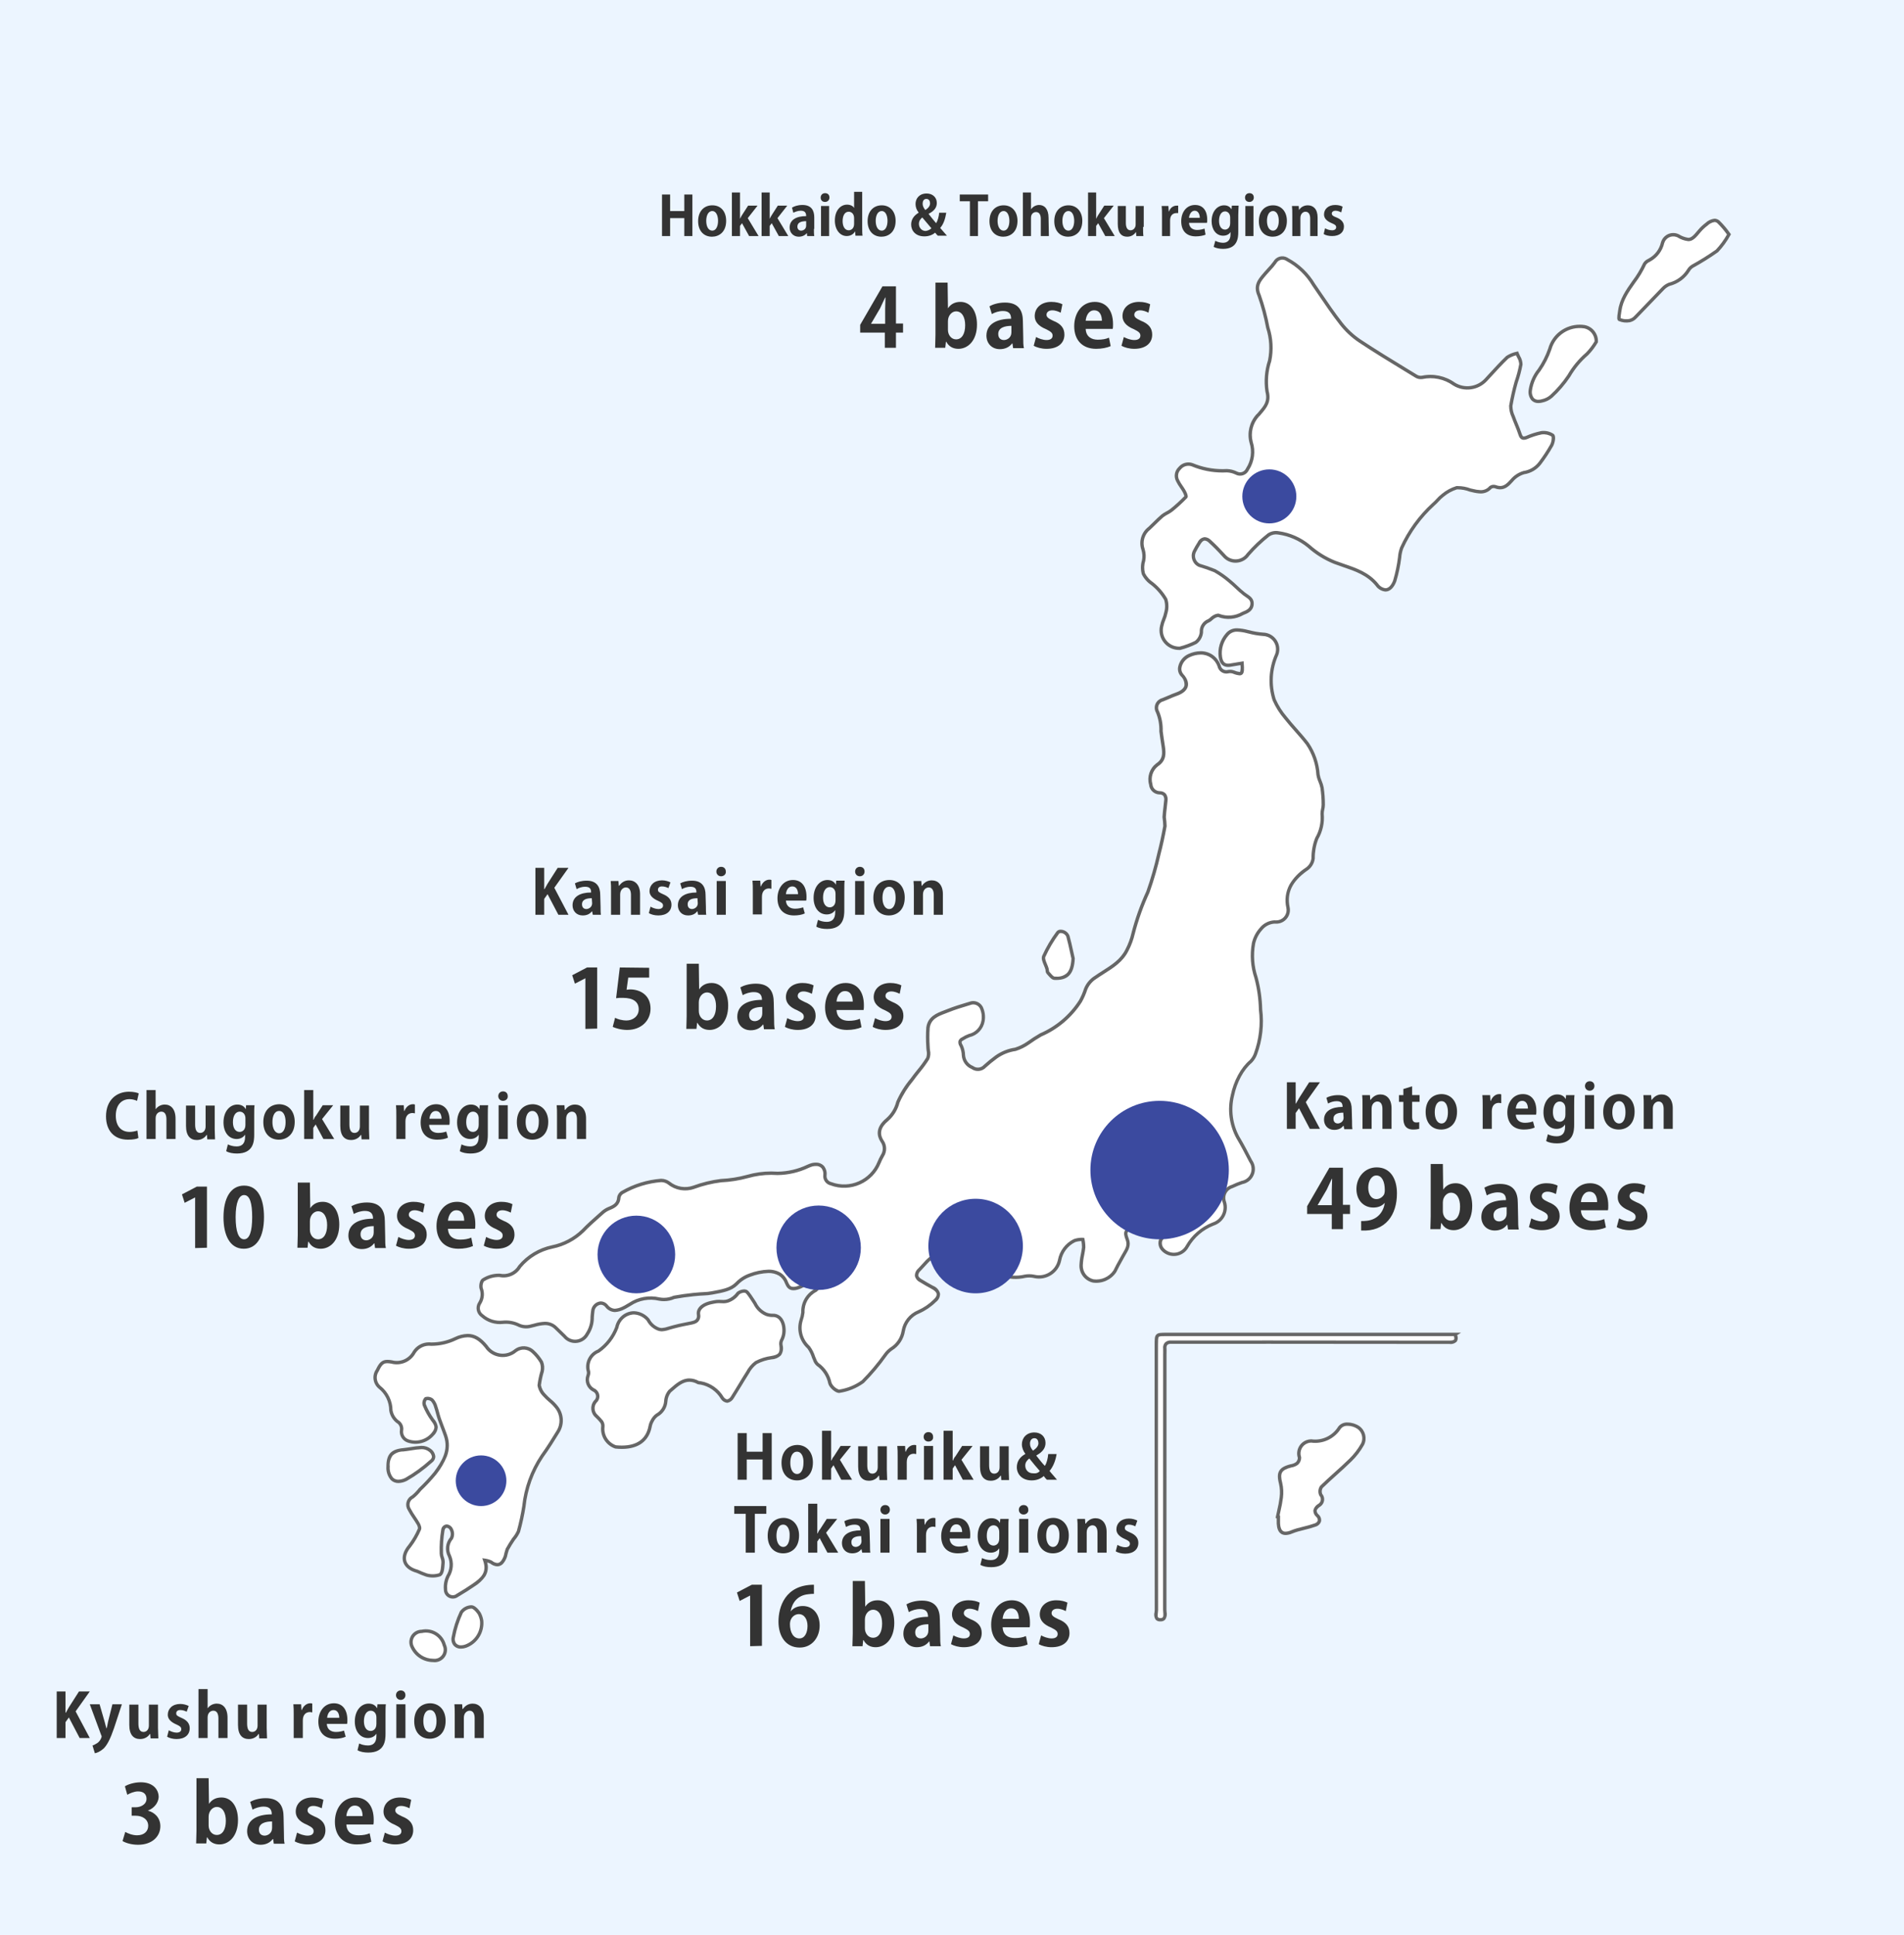 <?xml version="1.0" encoding="UTF-8"?><svg id="_レイヤー_1" xmlns="http://www.w3.org/2000/svg" width="564" height="573" xmlns:xlink="http://www.w3.org/1999/xlink" viewBox="0 0 564 573"><defs><clipPath id="clippath"><rect x="110.501" y="64.65" width="402.36" height="427.7" fill="none"/></clipPath></defs><g id="_レイヤー_1-2"><g id="_レイヤー_1-2"><rect width="564" height="573" fill="#ecf5ff"/><g clip-path="url(#clippath)"><path d="M230.648,390.022c1.459,1.07,1.717,3.326,1.55,4.747-.094.765-.331,1.505-.7,2.181-.205.48-.255,1.011-.143,1.521.282,2.431-.394,3.17-2.833,3.585-1.604.216-3.158.711-4.592,1.462-1.03.782-1.872,1.784-2.467,2.932-1.575,2.451-3.017,4.991-4.59,7.443-.322.532-.852.905-1.461,1.03-.606-.081-1.145-.429-1.468-.949-1.381-2.33-3.702-3.95-6.366-4.442-.261-.007-.52-.044-.773-.111-3.681-2-6.065.534-8.444,2.581-.693.855-1.098,1.907-1.155,3.006-.137,1.717-1.132,3.248-2.644,4.072-.593.447-1.07,1.03-1.389,1.7-.297.51-.502,1.068-.606,1.648-1.09,5.588-5.937,6.5-10.231,6.058-2.476-.857-4.04-3.302-3.78-5.91.073-.546-.052-1.1-.353-1.562-.451-.555-.937-1.081-1.454-1.575-1.318-1.086-1.51-3.034-.428-4.356v-.006l.018-.023c.855-.738.95-2.029.213-2.884h0c-.215-.248-.485-.441-.789-.563-1.496-.814-2.172-2.599-1.591-4.2.15-.368.208-.767.169-1.163-.779-2.499.502-5.176,2.937-6.138,2.463-1.738,4.35-4.173,5.42-6.991.443-2.257,2.269-3.983,4.547-4.3,1.818-.124,3.583.638,4.74,2.046.669,1.268,1.778,2.248,3.119,2.755,1.492.479,2.153-.19,6.115-1.1,3.578-.82,4.828-.683,5.486-1.8.618-1.053-.221-1.746.481-2.914,1.018-1.693,3.463-2.059,4.5-2.26,1.821-.354,2.472.212,4-.309,1.191-.442,2.221-1.233,2.956-2.269,1.264-.828,2.008-.653,2.29-.55.311.115.617.347,2.2,2.789.221.339.4.623.523.817.69,1.421,1.862,2.55,3.307,3.187,1.655.637,2.526-.028,3.685.82M210.906,382.893c-1.94.354-2.159.148-5.5.491-2.44.25-4.424.576-5.74.817-1.364.609-2.882.789-4.351.516-3.017-.72-6.198-.149-8.776,1.575-.634.34-1.227.766-1.883,1.057-1.769.789-3.338,1.341-5-.606-1.469-1.7-3.749-.706-4.078,1.591s-.059,4.677-1.639,6.732c-1.038,1.979-3.484,2.741-5.463,1.702-.491-.258-.923-.613-1.271-1.045-.848-.814-1.681-1.637-2.519-2.456-2.3-2.251-4.942-1.121-7.4-.56-1.292.37-2.676.226-3.865-.4-1.403-.634-2.949-.885-4.481-.728-2.211.252-4.425-.447-6.091-1.922-1.252-.837-1.588-2.531-.751-3.783h0l.044-.062c.776-1.301.91-2.887.363-4.3-.2-.745.086-2.221.589-2.462,1.455-.936,3.158-1.41,4.887-1.361,2.347.509,4.756-.548,5.97-2.62,2.472-2.975,5.882-5.021,9.671-5.8,3.405-.699,6.539-2.355,9.035-4.774,1.8-1.884,3.79-3.59,5.738-5.324.578-.532,1.244-.958,1.969-1.261,1.538-.606,2.812-1.292,2.935-3.233.103-.652.496-1.223,1.069-1.551,3.509-2.029,7.43-3.243,11.472-3.552.83.005,1.636.277,2.3.775,2.071,1.66,4.854,2.129,7.355,1.24,2.611-.957,5.323-1.615,8.082-1.962,2.648-.119,5.274-.532,7.83-1.232,2.89-.825,5.902-1.137,8.9-.921,3.115-.04,6.185-.751,9-2.085.413-.192.841-.351,1.279-.477,2.387-.521,3.888.606,3.777,3.041-.18,1.2.602,2.333,1.788,2.59,5.676,2.108,11.998-.693,14.25-6.314.275-.666.591-1.313.947-1.939.884-1.338.851-3.083-.084-4.386-1.407-2.181-.909-4.319,1.557-6.353,1.537-1.365,2.629-3.16,3.136-5.152,1.079-2.419,2.49-4.677,4.192-6.706,1.5-2.119,3.328-4.019,4.647-6.231.529-.889.093-2.36.084-3.565-.127-1.837-.127-3.681,0-5.518.454-3.411,3.485-4.092,6.05-5.131,2.046-.823,4.185-1.442,6.3-2.083,1.277-.541,2.756-.03,3.427,1.183.589,1.252.775,2.656.532,4.018-.371,2.128-1.985,3.824-4.092,4.3-.674.246-1.318.568-1.919.96-.983.491-1.037,1.043-.477,2.031.429.903.661,1.886.682,2.885.119,1.598,1.139,2.988,2.628,3.58,1.155.844,2.76.681,3.723-.377,1.064-.961,2.176-1.867,3.333-2.714,1.688-1.212,3.643-1.999,5.7-2.294,1.354-.427,2.635-1.057,3.8-1.867,1.193-.865,2.431-1.666,3.708-2.4,4.823-2.086,8.915-5.562,11.753-9.985.635-1.135,1.155-2.331,1.552-3.569.581-1.433,1.598-2.646,2.908-3.467,3.367-2.376,7.384-4.112,9.337-8.1.812-1.551,1.422-3.2,1.815-4.906,1.088-4.215,2.552-8.323,4.376-12.276,1.314-3.72,2.409-7.514,3.277-11.362.7-2.7,1.282-5.427,1.78-8.166-.025-.886-.101-1.769-.227-2.646.084-1.616.34-3.224.485-4.838.121-1.333-.2-2.3-1.837-2.376-1.389-.019-2.531-1.102-2.624-2.488-.618-2.139.133-4.438,1.894-5.8,2.223-1.466,2.112-3.38,1.787-5.515-.228-1.471-.454-2.944-.641-4.422.064-1.946-.285-3.883-1.023-5.684-.695-1.158-.321-2.66.837-3.356.212-.129.444-.224.685-.282,1.4-.529,2.727-1.206,4.146-1.7,3.144-1.107,3.743-3.227,1.538-5.643-1.462-1.592-.348-4.6,2.112-5.738,3.635-1.684,7.484-.745,8.926,3.1.256,1.177,1.419,1.924,2.596,1.668h.004l.1-.023c.516-.095,1.049-.054,1.544.121,2.565.932,2.776.752,2.537-2.607-1.069.173-2.13.314-3.183.521-1.939.379-2.908-.339-3.227-2.317-.36-2.434.375-4.903,2.008-6.743,1.676-1.994,4.177-1.255,6.436-.744,1.359.364,2.75.602,4.153.709,2.449.037,4.404,2.052,4.367,4.5-.008.522-.108,1.039-.296,1.527-1.882,4.217-2.146,8.979-.742,13.378.868,1.957,2.017,3.776,3.411,5.4,2.046,2.612,4.422,4.974,6.431,7.616,1.845,2.708,2.932,5.861,3.148,9.131.166,1.321.969,2.555,1.191,3.877.249,1.685.371,3.386.363,5.089.016.9-.377,1.808-.337,2.7.235,2.525-.321,5.061-1.591,7.256-.728,1.881-1.092,3.883-1.074,5.9-.164,1.364-.94,2.578-2.108,3.3-3.808,2.729-6.366,6.118-5.341,11.244.421,1.912-.788,3.804-2.7,4.225h0c-.337.075-.683.1-1.027.073-3.126-.228-5.886,3.372-6.483,6.366-.607,3.379-.352,6.857.742,10.112.821,3.073,1.273,6.234,1.345,9.414.561,4.429.052,8.928-1.484,13.12-.297.85-.775,1.625-1.4,2.273-5.118,4.333-8.156,15.166-3.852,22.471,1.364,2.3,2.607,4.667,3.824,7.048,1.295,1.823.868,4.351-.955,5.646-.48.341-1.029.574-1.608.681-.985.335-1.95.728-2.89,1.175-1.878.529-2.972,2.481-2.443,4.359h0c.036.121.08.25.127.371.79,2.698-.71,5.535-3.385,6.4-3.251,1.267-5.967,3.615-7.691,6.648-1.189,2.171-3.913,2.967-6.084,1.777-.517-.283-.974-.666-1.343-1.126-.549-.718-.705-1.661-.416-2.517,1.05-1.304,1.182-3.123.332-4.565-.264-.735-.446-1.498-.542-2.273-.519.162-1.01.403-1.454.716-1.672,1.584-3.858,2.515-6.159,2.623-2.558.339-2.971.932-2.071,3.248.78,2-.394,3.365-1.224,4.885s-1.71,3.007-2.439,4.569c-1.417,2.103-3.911,3.213-6.422,2.859-2.123-.484-3.616-2.391-3.577-4.568.018-1.793.573-3.576.763-5.377.002-.789-.082-1.577-.25-2.348-.849-.042-1.698.081-2.5.363-2.317,1.137-3.954,3.311-4.406,5.852-.737,3.362-4.06,5.489-7.422,4.753l-.2-.047c-.846-.169-1.716-.182-2.566-.036-2.357.567-4.829.417-7.1-.43-.641-.17-1.323-.088-1.906.228-1.261.58-2.408,1.412-3.676,1.971-1.094.41-2.213.752-3.349,1.025-1.9.571-3.351-.957-3.007-3.08.105-.648.059-1.311-.132-1.939-.984-.121-2.26-.373-2.958.114-2.312,1.605-4.195.969-4.847-1.86-.166-.589-.368-1.166-.606-1.73-.491.434-1.012.838-1.466,1.307-.773.8-1.484,1.655-2.26,2.451-1.16,1.189-1.232,2.273.27,3.2,1.164.716,2.343,1.405,3.554,2.046,2.029,1.066,2.4,2.437.727,3.972-1.387,1.371-3.01,2.479-4.792,3.271-2.399.981-4.123,3.129-4.561,5.684-.354,2.207-1.654,4.15-3.559,5.32-.694.489-1.296,1.096-1.78,1.793-1.995,2.813-4.221,5.455-6.654,7.9-2.048,1.479-4.419,2.449-6.916,2.828-.773.168-2.567-1.364-2.826-2.392-.464-2.243-1.763-4.226-3.635-5.547-.591-.418-.82-1.364-1.183-2.089-.323-1.067-.825-2.072-1.484-2.972-2.241-2.022-3.106-5.161-2.215-8.045.259-.736.436-1.498.529-2.273-.137-2.749,1.36-5.32,3.817-6.559.623-.524,1.047-1.246,1.2-2.046.1-.527-.589-.924-1.08-1.064-.842-.239-1.579.362-2.544.937-1.2.714-3.2,1.9-4.647,1.62-1.833-.351-1.265-2.742-3.567-4.193-2.915-1.838-7.41-.267-8.867.242-.404.143-.8.31-1.184.5-1.071.547-2.039,1.274-2.863,2.149-1.639,1.618-4.04,2.056-7.192,2.632M347.966,353.624l-.542-.4c-2.124.511-3.432,2.647-2.922,4.771.049.204.114.403.195.597l3.269-4.968h0Z" fill="#fff"/><path d="M184.165,429.082c-.626-.001-1.252-.035-1.875-.1l-.057-.006-.055-.019c-2.695-.933-4.397-3.595-4.114-6.433v-.016c.055-.418-.038-.843-.263-1.2-.429-.526-.89-1.025-1.381-1.495-1.519-1.265-1.733-3.519-.48-5.048l.048-.061.036-.031c.646-.557.718-1.533.161-2.179h0c-.163-.188-.369-.333-.6-.426l-.027-.011-.025-.014c-1.715-.933-2.489-2.979-1.822-4.813l.005-.014c.11-.277.154-.576.13-.873-.817-2.715.563-5.607,3.189-6.678,2.35-1.669,4.153-3.998,5.18-6.691.258-1.204.874-2.301,1.769-3.146.875-.838,1.998-1.369,3.2-1.513.204-.024.409-.036.614-.036,1.778.074,3.442.899,4.577,2.27l.021.027.017.029c.597,1.169,1.61,2.072,2.84,2.531.255.087.523.133.793.135.667-.055,1.324-.197,1.953-.424.772-.225,1.733-.5,3.1-.819.987-.226,1.806-.382,2.465-.507,1.776-.337,2.355-.472,2.7-1.063.176-.327.228-.707.147-1.069-.113-.637.007-1.293.337-1.849,1.073-1.785,3.481-2.238,4.638-2.456l.2-.037c.452-.09.912-.135,1.373-.134.268,0,.506.014.737.027.2.012.4.023.588.023.421.004.84-.066,1.237-.207,1.098-.407,2.046-1.14,2.717-2.1l.053-.07.074-.048c.594-.431,1.299-.682,2.032-.721.239-.001.475.039.7.12.479.177.834.5,2.449,2.987.182.279.339.526.453.706l.09.144c.626,1.321,1.708,2.371,3.047,2.958.551.204,1.136.304,1.724.294.739-.043,1.47.165,2.076.59,1.606,1.178,1.947,3.542,1.751,5.209-.098.819-.349,1.612-.74,2.338-.158.38-.195.799-.106,1.2l.005.024v.025c.246,1.001.065,2.059-.5,2.921-.731.731-1.708,1.164-2.741,1.215h-.017c-1.533.205-3.018.676-4.389,1.39-.954.735-1.737,1.67-2.292,2.739l-.023.04c-.79,1.23-1.562,2.507-2.308,3.741-.736,1.217-1.5,2.476-2.278,3.7-.396.648-1.042,1.103-1.786,1.256l-.083.017-.084-.011c-.755-.1-1.426-.533-1.827-1.18l-.006-.009c-1.3-2.196-3.483-3.726-5.99-4.2-.286-.011-.57-.054-.846-.127l-.058-.015-.053-.029c-.719-.419-1.534-.649-2.366-.667-1.872,0-3.438,1.372-4.951,2.7-.173.151-.351.307-.527.46-.612.765-.967,1.704-1.016,2.683v.014c-.147,1.872-1.225,3.545-2.869,4.453-.515.395-.93.906-1.211,1.492l-.019.036c-.268.459-.452.962-.546,1.485v.007c-.833,4.291-3.91,6.559-8.894,6.56h-.001ZM182.452,427.993c.59.059,1.166.089,1.713.089,4.508,0,7.171-1.935,7.917-5.749.114-.63.337-1.236.658-1.79.355-.733.88-1.371,1.53-1.862l.029-.022.032-.017c1.363-.741,2.26-2.12,2.384-3.666.061-1.203.504-2.355,1.265-3.289l.028-.035.034-.029c.184-.159.373-.324.555-.484,1.653-1.448,3.362-2.946,5.61-2.946.977.019,1.935.28,2.787.758.197.048.398.075.6.081h.039l.038.007c2.803.518,5.245,2.222,6.7,4.673.229.366.6.62,1.025.7.439-.113.816-.393,1.051-.78l.007-.011c.776-1.21,1.534-2.465,2.268-3.679.745-1.234,1.516-2.51,2.31-3.745.631-1.204,1.518-2.256,2.6-3.079l.033-.025.037-.019c1.482-.778,3.089-1.29,4.748-1.514,2.221-.38,2.654-.917,2.415-3.01-.128-.604-.066-1.233.177-1.8l.02-.041c.338-.62.555-1.299.639-2,.133-1.127,0-3.3-1.349-4.286-.444-.303-.979-.445-1.515-.4-.701.006-1.396-.116-2.053-.36-1.557-.667-2.821-1.875-3.558-3.4l-.063-.1c-.12-.188-.269-.423-.448-.7-1.324-2.042-1.739-2.513-1.954-2.593-.115-.04-.236-.06-.358-.058-.51.035-.999.212-1.413.512-.785,1.087-1.879,1.913-3.14,2.37-.501.175-1.029.263-1.56.26-.221,0-.437-.012-.645-.024s-.44-.025-.679-.025c-.397,0-.793.039-1.183.116l-.2.038c-1.092.206-3.124.588-3.966,1.988-.218.372-.289.812-.2,1.234.104.574.005,1.166-.28,1.675-.593,1.01-1.523,1.187-3.377,1.539-.651.124-1.46.277-2.429.5-1.344.307-2.289.583-3.048.8-.719.258-1.471.414-2.233.464-.374-.002-.745-.064-1.1-.183-1.455-.525-2.66-1.576-3.378-2.945-.945-1.117-2.311-1.792-3.772-1.865-.167,0-.334.01-.5.029-2.07.285-3.727,1.859-4.116,3.912l-.008.038-.014.036c-1.102,2.913-3.053,5.429-5.6,7.222l-.049.035-.056.022c-2.184.873-3.334,3.275-2.643,5.524l.015.047.005.049c.049.47-.015.944-.188,1.384-.499,1.359.07,2.878,1.339,3.574.369.158.696.399.955.705.907,1.049.806,2.632-.226,3.558h0c-.907,1.108-.747,2.741.358,3.652l.028.025c.533.508,1.034,1.05,1.5,1.621l.017.02.014.022c.363.559.516,1.23.43,1.891-.237,2.354,1.162,4.566,3.391,5.36h0ZM248.524,412.509c-1.068,0-2.884-1.586-3.184-2.783v-.021c-.436-2.12-1.664-3.994-3.434-5.24-.507-.443-.879-1.02-1.073-1.664-.09-.218-.175-.424-.268-.61l-.019-.038-.012-.041c-.302-.997-.768-1.937-1.38-2.781-2.358-2.155-3.262-5.477-2.319-8.529l.006-.019c.242-.689.41-1.401.5-2.126-.126-2.908,1.45-5.625,4.038-6.958.511-.448.858-1.054.985-1.721.017-.092-.277-.363-.725-.49-.08-.023-.163-.035-.247-.035-.531.09-1.032.312-1.456.645-.144.09-.293.182-.449.275h0c-1.16.689-2.912,1.729-4.437,1.729-.186,0-.371-.017-.554-.051-1.175-.225-1.581-1.117-1.974-1.98-.329-.93-.948-1.73-1.766-2.282-.962-.559-2.063-.834-3.175-.792-1.8.074-3.576.439-5.259,1.082-.382.135-.756.292-1.119.47h-.007c-.98.497-1.868,1.157-2.628,1.951l-.108.108c-1.75,1.726-4.267,2.186-7.454,2.768-.821.153-1.653.243-2.488.267-.688.033-1.543.075-3.049.229-1.894.194-3.792.463-5.643.8-.994.436-2.067.661-3.152.659-.482,0-.964-.044-1.438-.132l-.025-.005c-2.881-.689-5.919-.145-8.382,1.5l-.041.025c-.235.126-.463.264-.7.409-.39.247-.795.468-1.213.664-.843.442-1.769.703-2.719.766-1.135-.034-2.191-.587-2.866-1.5-.318-.413-.803-.663-1.324-.682-1.038.118-1.835.975-1.879,2.019-.078.545-.123,1.112-.166,1.661.028,1.873-.511,3.71-1.546,5.271-1.179,2.198-3.909,3.034-6.117,1.874-.543-.283-1.023-.674-1.409-1.149-.6-.577-1.2-1.166-1.783-1.736l-.716-.7c-.769-.791-1.832-1.225-2.935-1.2-1.009.05-2.007.224-2.974.517-.335.086-.682.175-1.022.253-1.407.399-2.913.243-4.208-.435-1.316-.591-2.765-.826-4.2-.68-2.339.266-4.682-.469-6.451-2.023-1.448-.991-1.839-2.959-.879-4.428v-.007l.056-.08c.694-1.166.811-2.587.317-3.851l-.009-.024-.007-.024c-.243-.886.036-2.608.821-3.028,1.46-.934,3.157-1.431,4.89-1.43h.291l.045.01c2.136.464,4.328-.498,5.432-2.384l.021-.035.026-.031c2.547-3.059,6.057-5.165,9.955-5.972,3.309-.678,6.356-2.286,8.782-4.637,1.53-1.6,3.213-3.089,4.841-4.529.306-.271.611-.541.916-.812.62-.57,1.335-1.028,2.112-1.352h.01c1.661-.655,2.522-1.267,2.619-2.8l.005-.047c.125-.803.608-1.505,1.314-1.907,3.577-2.059,7.569-3.292,11.684-3.611h.04c.938.007,1.849.314,2.6.876l.012.01c1.936,1.552,4.537,1.99,6.874,1.159,2.645-.969,5.392-1.636,8.187-1.987h.04c2.61-.117,5.198-.524,7.718-1.214,2.337-.667,4.756-1.005,7.187-1.005.618,0,1.243.022,1.86.066,3.036-.037,6.028-.732,8.77-2.037.438-.203.892-.372,1.356-.506l.031-.008c.389-.088.787-.133,1.186-.136.869-.037,1.714.289,2.333.9.66.772.972,1.782.863,2.792v.051c-.139.939.473,1.825,1.4,2.028l.035.008.033.012c5.424,2.02,11.468-.66,13.613-6.035v-.005c.283-.686.608-1.354.975-2l.017-.028c.765-1.166.736-2.683-.073-3.819l-.014-.02c-1.083-1.679-1.675-4.256,1.652-7,1.461-1.298,2.498-3.005,2.976-4.9l.011-.041.017-.039c1.095-2.456,2.526-4.747,4.253-6.808.606-.856,1.27-1.684,1.913-2.485.984-1.17,1.886-2.406,2.7-3.7.227-.677.262-1.404.1-2.1-.043-.394-.087-.8-.091-1.19-.128-1.855-.128-3.717,0-5.572v-.031c.436-3.276,3.064-4.272,5.381-5.15.323-.123.658-.249.976-.378,1.842-.741,3.773-1.323,5.641-1.886l.678-.2c1.508-.623,3.243-.016,4.033,1.412l.015.029c.636,1.345.836,2.855.572,4.319-.4,2.313-2.146,4.161-4.432,4.692-.628.232-1.228.534-1.788.9l-.024.016-.026.013c-.317.158-.5.312-.544.456-.012.317.086.628.278.881l.017.032c.459.962.708,2.01.73,3.075.114,1.4,1.009,2.616,2.313,3.14l.059.023.051.037c.949.694,2.268.56,3.059-.31l.034-.034c1.077-.972,2.203-1.889,3.373-2.746,1.745-1.25,3.763-2.066,5.887-2.379,1.289-.411,2.509-1.013,3.62-1.786,1.206-.873,2.457-1.682,3.747-2.424l.025-.014.026-.011c4.73-2.04,8.742-5.447,11.522-9.783.615-1.102,1.119-2.263,1.505-3.465l.013-.035c.615-1.527,1.698-2.821,3.094-3.695.775-.547,1.593-1.065,2.384-1.567,2.744-1.741,5.336-3.385,6.781-6.333l.006-.012c.794-1.515,1.39-3.125,1.773-4.791v-.013c1.096-4.236,2.568-8.366,4.4-12.339,1.304-3.695,2.39-7.462,3.254-11.284v-.016c.65-2.493,1.226-5.136,1.762-8.078-.026-.849-.099-1.696-.22-2.537l-.007-.048v-.049c.051-1,.169-2,.282-2.964.073-.621.148-1.264.2-1.893.107-.495.015-1.012-.255-1.44-.298-.274-.695-.415-1.1-.391-1.624-.028-2.964-1.281-3.1-2.9-.65-2.324.174-4.81,2.083-6.286l.031-.022c1.967-1.3,1.891-2.9,1.568-5.023-.254-1.639-.463-3.008-.643-4.435v-.079c.064-1.863-.268-3.718-.972-5.444-.809-1.393-.351-3.177,1.029-4.008.246-.149.513-.261.792-.332.592-.226,1.187-.484,1.763-.734.764-.332,1.555-.675,2.369-.957,1.4-.494,2.257-1.2,2.466-2.028.086-1.062-.334-2.101-1.134-2.805-.69-.784-.954-1.856-.707-2.871.365-1.618,1.468-2.972,2.978-3.658,1.136-.541,2.376-.83,3.634-.848,1.266-.016,2.508.351,3.563,1.051,1.117.779,1.959,1.89,2.408,3.176l.013.034.008.035c.197.905,1.089,1.481,1.995,1.286l.121-.028c.602-.111,1.223-.063,1.8.141.526.223,1.079.377,1.645.457.046,0,.128,0,.155-.032.176-.645.214-1.32.109-1.981l-.479.073c-.707.108-1.438.22-2.146.359-.331.068-.668.104-1.006.107-1.584,0-2.5-.927-2.811-2.835v-.006c-.385-2.578.393-5.193,2.123-7.142.833-.996,2.084-1.545,3.381-1.485,1.053.044,2.097.205,3.114.481l.43.1h.019c1.325.355,2.68.586,4.048.692,2.725.05,4.892,2.3,4.842,5.024-.011.575-.122,1.144-.328,1.681l-.01.025c-1.831,4.097-2.091,8.724-.73,13,.847,1.902,1.966,3.67,3.322,5.249l.014.017c.958,1.223,2.011,2.415,3.029,3.568,1.148,1.3,2.336,2.645,3.407,4.054l.015.021c1.892,2.778,3.008,6.011,3.232,9.364.115.65.309,1.283.575,1.887.271.629.476,1.285.612,1.956v.009c.253,1.708.376,3.432.369,5.159-.008.478-.069.953-.18,1.418-.101.408-.154.827-.158,1.248.245,2.611-.327,5.234-1.637,7.506-.697,1.811-1.045,3.737-1.026,5.677v.064c-.177,1.51-1.034,2.857-2.327,3.658-4.4,3.155-5.98,6.464-5.129,10.725.475,2.171-.89,4.318-3.057,4.81l-.029.007c-.385.085-.781.113-1.175.083-.079-.006-.162-.009-.244-.009-1.432.101-2.753.804-3.639,1.933-1.023,1.147-1.736,2.537-2.071,4.037-.589,3.295-.34,6.686.724,9.86l.009.03c.831,3.106,1.289,6.3,1.365,9.514.561,4.498.043,9.066-1.512,13.324-.323.917-.84,1.753-1.515,2.453l-.036.034c-2.472,2.093-4.451,5.772-5.292,9.841-.983,4.052-.431,8.325,1.548,11.995,1.424,2.4,2.73,4.906,3.822,7.043,1.431,2.047.944,4.865-1.092,6.312-.53.376-1.134.635-1.772.759-.954.327-1.889.708-2.8,1.142l-.038.018-.041.012c-1.603.455-2.54,2.117-2.1,3.724v.013c.034.114.074.229.114.333l.014.041c.864,2.953-.775,6.058-3.7,7.011-3.136,1.229-5.756,3.496-7.424,6.422-1.325,2.412-4.353,3.293-6.765,1.968-.573-.315-1.079-.739-1.488-1.249l-.007-.009c-.65-.849-.835-1.967-.492-2.98l.029-.085.056-.069c.916-1.144,1.032-2.735.291-4l-.024-.041-.016-.044c-.205-.571-.363-1.158-.472-1.755-.258.117-.504.257-.737.418-1.751,1.646-4.03,2.615-6.43,2.733-1.179.158-1.786.365-1.968.672s-.072.895.318,1.9c.745,1.911-.1,3.345-.85,4.61-.135.228-.274.464-.4.7-.219.4-.445.807-.664,1.2-.605,1.085-1.231,2.207-1.761,3.342l-.017.035-.022.032c-1.524,2.262-4.205,3.456-6.906,3.075l-.041-.008c-2.355-.535-4.012-2.65-3.966-5.065.044-1.101.184-2.196.42-3.273.132-.7.267-1.418.343-2.122,0-.613-.054-1.225-.162-1.829-.647.008-1.289.121-1.9.333-2.152,1.075-3.671,3.102-4.098,5.47v.02c-.792,3.629-4.377,5.929-8.006,5.137-.004,0-.008-.002-.012-.003h-.011l-.185-.045c-.778-.154-1.577-.166-2.359-.035-2.44.583-4.999.429-7.351-.443-.512-.127-1.053-.06-1.517.19l-.029.015c-.585.269-1.165.606-1.725.932-.633.384-1.287.732-1.958,1.043l-.027.011c-1.109.415-2.243.763-3.395,1.04-.297.089-.605.135-.915.137-.784.008-1.53-.334-2.036-.932-.632-.805-.88-1.846-.679-2.849.075-.467.062-.944-.037-1.406l-.038-.005c-.435-.069-.875-.109-1.315-.121-.319-.024-.639.046-.919.2-.742.573-1.64.906-2.576.955-.868,0-2.416-.4-3.041-3.1-.1-.342-.207-.682-.329-1.017-.32.272-.623.532-.9.818-.372.384-.739.793-1.094,1.188-.376.418-.764.851-1.167,1.264-.428.336-.69.842-.717,1.386.043.352.343.7.892,1.041,1.286.791,2.44,1.455,3.525,2.03,1.015.386,1.775,1.246,2.033,2.3.038.975-.412,1.905-1.2,2.48-1.427,1.411-3.099,2.551-4.933,3.366l-.014.006c-2.243.908-3.854,2.914-4.257,5.3-.376,2.345-1.754,4.41-3.776,5.656-.641.454-1.198,1.016-1.645,1.661h0c-2.012,2.834-4.256,5.497-6.708,7.961l-.029.029-.033.024c-2.11,1.521-4.55,2.52-7.121,2.915-.07.012-.142.018-.213.016h.001ZM246.312,409.491c.432.945,1.231,1.674,2.212,2.018h.02l.031-.006c2.405-.367,4.689-1.298,6.666-2.715,2.401-2.415,4.599-5.024,6.571-7.8.516-.744,1.159-1.392,1.9-1.914l.026-.017c1.781-1.093,2.997-2.909,3.327-4.973v-.005c.467-2.722,2.302-5.011,4.857-6.059,1.725-.767,3.296-1.84,4.637-3.167l.014-.013c.65-.6.948-1.141.886-1.62-.086-.664-.867-1.2-1.508-1.54-1.106-.586-2.277-1.26-3.583-2.063-.703-.348-1.205-1.002-1.359-1.771-.025-.849.341-1.662.993-2.206.388-.4.77-.824,1.139-1.235s.734-.817,1.119-1.215c.33-.34.689-.645,1.036-.94.152-.129.308-.262.458-.394l.522-.461.27.641c.245.583.454,1.18.626,1.789l.006.023c.246,1.066.8,2.337,2.07,2.337.728-.056,1.424-.325,2-.775.446-.276.967-.408,1.491-.377.485.012.969.055,1.449.13l.365.048.322.04.095.311c.212.701.263,1.441.147,2.164-.152.714.013,1.459.453,2.041.315.376.784.589,1.275.58.218-.002.434-.036.642-.1l.027-.007c1.112-.267,2.206-.6,3.277-1,.633-.295,1.249-.624,1.846-.986.576-.335,1.172-.681,1.8-.969.692-.37,1.499-.464,2.257-.263l.047.015c2.178.812,4.548.956,6.808.412l.033-.007c.911-.155,1.843-.142,2.749.039h.019l.19.046c3.088.678,6.141-1.276,6.82-4.364.488-2.691,2.223-4.991,4.676-6.2l.027-.013.028-.01c.752-.265,1.543-.4,2.34-.4.117,0,.235,0,.351.009l.382.019.082.374c.176.807.263,1.63.261,2.456v.051c-.079.752-.221,1.5-.358,2.227-.224,1.02-.358,2.057-.4,3.1-.032,1.933,1.286,3.627,3.167,4.071,2.304.319,4.589-.694,5.9-2.615.541-1.155,1.169-2.28,1.777-3.37.217-.39.442-.793.66-1.191.135-.247.279-.491.418-.726.723-1.223,1.348-2.28.779-3.738-.448-1.154-.662-2.066-.247-2.769.424-.718,1.393-.982,2.717-1.157h.042c2.181-.103,4.253-.986,5.838-2.487l.026-.025.03-.021c.487-.343,1.024-.607,1.593-.784l.571-.178.073.594c.089.724.257,1.436.5,2.123.906,1.588.773,3.563-.338,5.015-.201.676-.068,1.409.36,1.97,1.376,1.715,3.883,1.99,5.598.613.41-.329.75-.735,1.002-1.196v-.007c1.784-3.131,4.589-5.555,7.945-6.867l.028-.01c2.42-.775,3.776-3.342,3.052-5.778-.042-.11-.083-.228-.119-.345h0l-.014-.048c-.597-2.127.627-4.339,2.746-4.964.945-.448,1.916-.842,2.906-1.179l.035-.012.036-.007c.508-.095.99-.3,1.411-.6,1.597-1.135,1.971-3.349.836-4.946,0,0,0-.001-.001-.002l-.021-.03-.017-.033c-1.088-2.13-2.392-4.629-3.809-7.021-2.107-3.884-2.701-8.41-1.667-12.706.883-4.27,2.978-8.149,5.606-10.385.567-.593,1.002-1.3,1.274-2.074v-.007c1.505-4.118,2.005-8.535,1.458-12.885v-.052c-.072-3.138-.518-6.256-1.328-9.289-1.114-3.331-1.374-6.888-.755-10.345v-.009c.371-1.676,1.165-3.23,2.307-4.512,1.073-1.344,2.667-2.168,4.384-2.266.106,0,.214,0,.319.012.079.006.157.009.234.009.21,0,.42-.022.625-.066l.028-.007c1.643-.361,2.682-1.986,2.321-3.629h0v-.009c-.538-2.319-.216-4.754.905-6.853,1.151-1.963,2.735-3.636,4.632-4.892l.029-.019c1.032-.634,1.721-1.703,1.871-2.905-.016-2.068.359-4.121,1.107-6.049l.014-.036.02-.034c1.222-2.104,1.756-4.538,1.526-6.96v-.024c-.003-.505.056-1.009.176-1.5.096-.396.15-.8.16-1.207v-.014c.007-1.676-.112-3.35-.357-5.008-.126-.602-.312-1.19-.556-1.754-.3-.684-.514-1.403-.637-2.14v-.029c-.21-3.177-1.265-6.24-3.055-8.872-1.047-1.376-2.219-2.7-3.353-3.987-1.025-1.161-2.085-2.362-3.059-3.6-1.422-1.658-2.595-3.514-3.481-5.511l-.011-.025-.008-.026c-1.443-4.511-1.174-9.395.755-13.721.775-2.03-.243-4.303-2.273-5.078-.429-.164-.884-.251-1.343-.258h-.031c-1.431-.11-2.849-.352-4.236-.722l-.424-.1c-.943-.257-1.912-.41-2.889-.456-1.004-.059-1.976.362-2.62,1.133l-.009.01c-1.536,1.728-2.227,4.048-1.887,6.335.283,1.749,1.043,1.99,1.823,1.99.273-.003.545-.033.813-.088.728-.143,1.47-.257,2.187-.366.332-.051.674-.1,1.012-.158l.54-.088.039.546c.131,1.84.14,2.764-.339,3.277-.231.239-.554.367-.886.351-.684-.065-1.353-.239-1.982-.515-.407-.142-.844-.176-1.269-.1l-.1.023c-1.432.312-2.849-.584-3.181-2.012-.716-2.155-2.752-3.593-5.022-3.547-1.113.018-2.209.276-3.213.756-1.217.557-2.109,1.644-2.418,2.946-.18.702-.006,1.448.464,2,1.492,1.635,1.567,2.928,1.367,3.724-.205.818-.911,1.955-3.106,2.728-.781.27-1.553.605-2.3.93-.6.259-1.211.526-1.835.762l-.029.011-.031.007c-.191.046-.375.122-.543.224-.921.554-1.22,1.749-.668,2.671l.02.033.014.035c.763,1.853,1.124,3.847,1.061,5.85.177,1.4.384,2.752.634,4.37.341,2.24.444,4.383-1.989,6-1.597,1.234-2.273,3.321-1.705,5.257l.015.052v.054c.081,1.124,1.006,2,2.132,2.021h.016c.68-.018,1.337.247,1.814.733.455.632.635,1.421.5,2.188-.057.642-.133,1.292-.207,1.919-.11.936-.223,1.9-.274,2.851.125.88.199,1.766.224,2.655v.052l-.009.051c-.543,2.985-1.127,5.666-1.786,8.2-.874,3.864-1.973,7.674-3.292,11.409l-.017.043c-1.809,3.924-3.263,8.002-4.344,12.185-.402,1.745-1.026,3.432-1.857,5.019-1.57,3.2-4.4,4.994-7.14,6.731-.785.5-1.6,1.012-2.354,1.547l-.023.015c-1.216.76-2.161,1.885-2.7,3.214-.407,1.264-.938,2.484-1.586,3.643l-.016.026c-2.882,4.502-7.043,8.041-11.949,10.163-1.253.722-2.468,1.508-3.639,2.356l-.008.005c-1.206.839-2.531,1.491-3.932,1.934l-.039.012-.041.006c-1.978.284-3.858,1.038-5.484,2.2-1.135.832-2.227,1.72-3.272,2.663-1.121,1.213-2.966,1.411-4.318.463-1.633-.682-2.747-2.221-2.884-3.985v-.027c-.018-.923-.231-1.831-.626-2.665-.336-.48-.464-1.074-.356-1.65.186-.474.557-.852,1.028-1.046.627-.408,1.298-.743,2-1l.03-.011.031-.007c1.912-.429,3.377-1.969,3.71-3.9.226-1.254.056-2.547-.485-3.7-.551-.98-1.751-1.389-2.786-.95l-.024.01-.025.008-.7.213c-1.847.557-3.756,1.132-5.555,1.856-.328.133-.667.262-1,.386-2.252.853-4.379,1.659-4.742,4.332-.124,1.809-.124,3.624,0,5.433v.031c0,.343.043.713.086,1.105.208.909.124,1.861-.24,2.719-.837,1.333-1.766,2.606-2.78,3.811-.638.794-1.3,1.616-1.888,2.453l-.025.033c-1.663,1.983-3.043,4.187-4.1,6.55-.534,2.073-1.675,3.94-3.277,5.36l-.025.023c-2.249,1.855-2.727,3.715-1.461,5.686,1.046,1.465,1.086,3.422.1,4.928-.342.603-.646,1.226-.911,1.866-2.345,5.862-8.932,8.791-14.855,6.605-1.413-.329-2.343-1.681-2.145-3.118.086-.729-.126-1.462-.589-2.032-.431-.413-1.015-.626-1.61-.588-.322.003-.643.04-.957.11-.408.118-.807.267-1.192.446-2.876,1.368-6.015,2.096-9.2,2.132h-.042c-.6-.043-1.208-.065-1.809-.065-2.339,0-4.667.326-6.916.968h-.013c-2.585.708-5.241,1.127-7.919,1.249-2.715.343-5.383.991-7.952,1.933-2.662.946-5.624.446-7.829-1.32-.571-.429-1.265-.665-1.979-.671-3.959.31-7.799,1.498-11.24,3.479-.436.249-.738.68-.821,1.175-.152,2.236-1.684,3.024-3.243,3.639-.67.28-1.285.674-1.819,1.166l-.006.006c-.307.273-.614.545-.922.817-1.615,1.429-3.285,2.906-4.788,4.479l-.014.014c-2.564,2.485-5.785,4.185-9.283,4.9-3.663.758-6.962,2.732-9.362,5.6-1.322,2.221-3.909,3.358-6.439,2.829-1.613-.038-3.201.409-4.557,1.283l-.026.017-.021.01c-.328.561-.447,1.22-.335,1.86.597,1.551.445,3.29-.411,4.714l-.021.032-.038.054c-.683,1.023-.409,2.406.614,3.089l.028.019.025.022c1.559,1.381,3.631,2.035,5.7,1.8h.006c1.617-.165,3.249.1,4.731.769l.028.013c1.075.566,2.326.695,3.494.361l.026-.007c.331-.075.66-.16,1.008-.25,1.047-.316,2.129-.5,3.222-.548,1.364-.024,2.678.514,3.634,1.487l.717.7c.587.575,1.194,1.17,1.8,1.75l.023.022.02.025c.673.835,1.687,1.321,2.759,1.323,1.32.002,2.532-.73,3.143-1.9l.02-.038.026-.034c.93-1.416,1.406-3.081,1.367-4.774.045-.564.091-1.147.173-1.724.107-1.539,1.33-2.766,2.869-2.877.812.02,1.574.397,2.083,1.031.487.689,1.264,1.116,2.107,1.155.809-.069,1.595-.301,2.313-.68.379-.179.746-.381,1.1-.606.234-.142.477-.288.726-.423,2.687-1.789,5.996-2.382,9.137-1.636.41.075.827.113,1.244.113.965,0,1.92-.204,2.8-.6l.055-.025.059-.011c1.895-.347,3.839-.624,5.779-.822,1.532-.157,2.4-.2,3.1-.234.791-.022,1.579-.106,2.357-.252,3.135-.572,5.4-.986,6.931-2.5l.1-.1c.835-.872,1.812-1.595,2.89-2.14h0c.403-.199.818-.374,1.242-.523,1.789-.682,3.677-1.066,5.59-1.139,1.301-.043,2.587.285,3.708.946.984.654,1.734,1.604,2.142,2.713.384.844.615,1.29,1.252,1.412.121.022.243.034.366.033,1.251,0,2.926-.995,3.927-1.589h0c.147-.088.292-.178.432-.265.574-.446,1.261-.723,1.984-.8.176,0,.351.025.52.073.8.226,1.586.835,1.435,1.637-.174.912-.656,1.737-1.365,2.336l-.045.038-.052.026c-2.28,1.151-3.668,3.536-3.542,6.087v.042l-.005.042c-.097.808-.282,1.602-.551,2.37-.822,2.696-.014,5.625,2.075,7.517l.038.034.03.041c.684.934,1.207,1.975,1.547,3.082.1.207.192.425.279.637.138.463.387.885.726,1.229,1.985,1.393,3.363,3.492,3.849,5.868h0ZM344.601,359.654l-.361-.87c-.945-2.273.131-4.882,2.403-5.827.217-.09.44-.163.669-.218l.227-.055,1.11.82-4.048,6.15h0ZM347.262,353.792c-1.516.506-2.488,1.983-2.352,3.575l2.352-3.575Z" fill="#666"/><path d="M349.511,191.977c-2.936.128-5.419-2.149-5.547-5.085-.022-.512.03-1.025.154-1.522.228-1.316.989-2.544,1.212-3.865.391-1.314.383-2.715-.023-4.024-1.04-1.789-2.406-3.366-4.029-4.649-2.8-2.273-3.248-3.235-2.519-6.82.217-1.087.16-2.211-.166-3.271-.816-2.294-.052-4.852,1.889-6.322,1.289-1.2,2.485-2.5,3.824-3.635.817-.682,1.9-1.05,2.729-1.728,1.494-1.207,2.91-2.507,4.241-3.892.21-.228-.228-1.189-.521-1.721-.606-1.076-1.432-2.032-1.939-3.142-.635-1.207-.387-2.689.606-3.624.892-1.11,2.389-1.534,3.731-1.057,3.251,1.355,6.766,1.958,10.283,1.767.968.037,1.917.275,2.787.7,1.153.618,2.589.184,3.207-.969.029-.055.057-.111.082-.168,1.554-2.375,1.951-5.325,1.082-8.026-.708-2.782.013-5.733,1.923-7.876.078-.1.207-.164.288-.264,1.63-1.987,3.41-3.522,2.514-6.891-.458-3.041-.194-6.147.771-9.067.67-3.264.48-6.646-.55-9.814-.607-3.253-1.466-6.453-2.571-9.572-1.346-3.029.291-4.62,1.868-6.491.926-1.1,2-2.088,2.812-3.261.681-1.223,2.224-1.662,3.447-.981h.001c.089.049.175.103.257.164,3.233,1.741,5.93,4.331,7.8,7.492,2.666,3.865,5.229,7.8,8.118,11.484,1.57,2.001,3.446,3.741,5.559,5.156,5.427,3.6,11.026,6.945,16.58,10.346.538.347,1.182.493,1.817.412,3.299-.705,6.742.013,9.485,1.977,3.05,1.894,7.015,1.356,9.451-1.282,2.078-2.249,4.112-4.547,6.325-6.657.886-.562,1.867-.958,2.895-1.17.41,1.09,1.23,2.223,1.137,3.271-.331,1.79-.799,3.551-1.4,5.269-.653,2.308-1.184,4.648-1.591,7.012-.002,1.097.242,2.181.716,3.17.625,1.774,1.469,3.474,2.032,5.263.353,1.107.855,1.333,1.865.969,1.426-.632,2.914-1.112,4.441-1.43,1.176-.167,2.372.103,3.362.76.433.343.153,2.089-.3,2.937-1.049,1.857-2.223,3.641-3.514,5.338-1.167,1.5-2.867,2.492-4.747,2.769-1.402.421-2.649,1.244-3.585,2.369-1.364,1.539-2.651,2.649-4.847,1.793-.49-.157-1.026-.073-1.444.228-1.817,1.969-3.91,1.223-6,.766-1.276-.487-2.635-.719-4-.682-1.509.468-2.909,1.232-4.12,2.246-1.041.748-1.817,1.868-2.807,2.69-3.951,3.624-7.135,8.004-9.362,12.881-.332.906-.536,1.853-.606,2.815-.293,2.37-.784,4.712-1.469,7-1.15,3-3.271,3.514-5.266,1.09-3.321-4.031-8.005-4.918-12.465-6.616-2.845-1.145-5.468-2.776-7.754-4.82-2.567-2.108-5.668-3.465-8.958-3.92-1.018-.186-2.069.031-2.929.606-2.192,1.733-4.218,3.665-6.052,5.772-1.391,2.048-4.178,2.58-6.226,1.19-.359-.244-.68-.538-.954-.874-1.312-1.443-2.674-2.853-4.12-4.161-1.3-1.183-2.273-.98-3.194.491-.532.82-1.017,1.67-1.454,2.544-.694,1.529-.024,3.332,1.5,4.037,1.551.451,3.078.982,4.574,1.591,1.561.879,3.032,1.911,4.39,3.079,1.487,1.2,2.787,2.63,4.294,3.8,1.08.837,2.49,1.333,2.36,3.041-.121,1.658-1.425,2.223-2.729,2.729-2.162,1.274-4.786,1.497-7.132.606-.355-.171-1.05.184-1.5.439-.553.311-.969.91-1.536,1.149-1.36.544-2.212,1.906-2.106,3.367-.1,1.192-.7,2.286-1.65,3.012-1.507.749-3.089,1.339-4.718,1.76" fill="#fff"/><path d="M349.274,192.483c-3.215-.003-5.819-2.612-5.816-5.826,0-.468.057-.935.17-1.39.143-.685.353-1.355.627-2,.255-.595.45-1.214.582-1.848l.005-.03.009-.029c.358-1.2.357-2.48-.005-3.679-1.003-1.715-2.319-3.228-3.878-4.459h0c-1.171-.784-2.115-1.864-2.737-3.129-.382-1.369-.367-2.819.043-4.18.199-1.002.147-2.038-.151-3.015-.88-2.488-.055-5.26,2.042-6.862.494-.459.984-.943,1.458-1.412.755-.747,1.536-1.519,2.365-2.221.455-.357.943-.669,1.458-.931.449-.227.876-.495,1.276-.8,1.445-1.168,2.817-2.423,4.108-3.759-.111-.43-.283-.843-.509-1.226-.239-.425-.528-.849-.807-1.26-.433-.6-.816-1.236-1.143-1.9-.721-1.393-.442-3.095.687-4.184,1.029-1.257,2.736-1.733,4.266-1.188l.025.009c2.793,1.167,5.789,1.766,8.816,1.763.414,0,.834-.011,1.247-.034h.047c1.037.039,2.055.296,2.987.753l.017.008c.909.488,2.041.146,2.529-.763v-.002c.024-.044.047-.09.068-.136l.016-.036.022-.033c1.476-2.247,1.853-5.042,1.024-7.6l-.009-.03c-.749-2.937.009-6.055,2.024-8.32.066-.078.141-.148.223-.209.022-.018.053-.042.063-.051.185-.226.373-.447.555-.661,1.447-1.7,2.59-3.046,1.862-5.784l-.007-.027v-.027c-.468-3.109-.204-6.285.772-9.274.644-3.171.457-6.454-.542-9.531l-.01-.031-.006-.032c-.602-3.221-1.453-6.39-2.545-9.479-1.371-3.105.16-4.9,1.64-6.632l.311-.366c.345-.41.714-.807,1.069-1.191.613-.63,1.181-1.303,1.7-2.013.822-1.448,2.658-1.963,4.113-1.153.098.053.193.113.284.178,3.294,1.782,6.043,4.424,7.953,7.646.611.886,1.226,1.789,1.821,2.663,1.994,2.928,4.056,5.956,6.269,8.782,1.537,1.959,3.375,3.663,5.444,5.048,4.393,2.911,8.979,5.711,13.412,8.411,1.034.63,2.1,1.281,3.152,1.924l.01.006c.433.279.951.399,1.463.338,3.425-.726,6.997.02,9.845,2.055,2.844,1.759,6.536,1.256,8.806-1.2.42-.454.845-.919,1.256-1.368,1.629-1.778,3.314-3.617,5.091-5.312l.036-.034.042-.026c.937-.595,1.974-1.015,3.061-1.238l.419-.086.15.4c.118.315.275.636.44.976.462.758.714,1.627.727,2.515l-.006.047c-.336,1.81-.81,3.591-1.418,5.329-.642,2.271-1.165,4.574-1.568,6.9.005,1.008.233,2.002.667,2.911l.012.024.009.025c.27.767.59,1.539.9,2.286.4.969.816,1.97,1.138,2.994.248.78.48.78.633.78.195-.011.387-.053.569-.125,1.453-.643,2.969-1.13,4.524-1.455l.032-.006c1.297-.184,2.617.114,3.709.838l.034.025c.8.637.245,2.787-.17,3.564l-.006.01c-1.06,1.878-2.246,3.683-3.551,5.4h0c-1.237,1.597-3.042,2.655-5.039,2.953-1.295.394-2.446,1.159-3.311,2.2l-.01.012c-1.013,1.143-2.14,2.259-3.782,2.259-.549-.008-1.092-.119-1.6-.326-.321-.099-.67-.049-.95.136-.823.919-2.005,1.434-3.239,1.412-.875-.036-1.742-.17-2.587-.4-.2-.047-.409-.095-.612-.139l-.037-.008-.035-.013c-1.131-.432-2.331-.654-3.542-.653h-.2c-1.421.449-2.74,1.173-3.881,2.131l-.029.023c-.544.42-1.047.891-1.5,1.408-.399.443-.825.861-1.275,1.252-3.898,3.569-7.036,7.886-9.229,12.694-.312.856-.504,1.752-.57,2.661v.025c-.297,2.397-.794,4.766-1.486,7.08l-.012.036c-.728,1.9-1.863,2.945-3.2,2.945-1.181-.106-2.253-.735-2.922-1.715-2.576-3.126-5.981-4.289-9.587-5.52-.876-.3-1.782-.608-2.67-.946h-.009c-2.896-1.162-5.567-2.821-7.893-4.9-2.494-2.044-5.505-3.359-8.7-3.8h-.022c-.884-.162-1.795.024-2.545.519-2.153,1.705-4.145,3.604-5.95,5.674-1.56,2.267-4.662,2.839-6.928,1.279-.385-.265-.73-.582-1.027-.943-1.5-1.654-2.8-2.962-4.076-4.117-.313-.347-.738-.572-1.2-.637-.4,0-.805.335-1.236,1.023v.007c-.52.802-.994,1.632-1.422,2.487-.564,1.265-.021,2.75,1.226,3.353,1.555.454,3.085.989,4.585,1.6l.029.012.027.015c1.588.895,3.083,1.943,4.465,3.131.71.574,1.383,1.2,2.034,1.812.72.674,1.465,1.37,2.246,1.976.2.158.419.3.647.455.952.639,2.032,1.363,1.906,3.019-.147,2.013-1.79,2.67-3.009,3.142-2.287,1.332-5.053,1.561-7.527.622l-.028-.011h-.019c-.371.062-.724.205-1.033.419-.216.137-.417.296-.6.475-.286.287-.618.524-.983.7h-.008c-1.16.46-1.887,1.621-1.793,2.866v.078c-.114,1.332-.783,2.554-1.845,3.367l-.038.029-.043.021c-1.538.765-3.152,1.368-4.815,1.8l-.051.013h-.053c-.084-.01-.171-.008-.257-.008h0ZM345.817,181.619c-.143.69-.354,1.364-.63,2.013-.252.588-.445,1.199-.577,1.824l-.008.036c-.646,2.583.924,5.201,3.507,5.847.434.108.881.156,1.328.141,1.562-.408,3.078-.974,4.525-1.689.807-.634,1.318-1.571,1.415-2.592-.108-1.663.868-3.207,2.416-3.824.259-.136.495-.311.7-.519.238-.228.5-.429.782-.6.458-.299.98-.486,1.523-.548.143-.002.285.026.417.083,2.201.83,4.659.618,6.685-.575l.035-.021.038-.015c1.351-.524,2.315-1,2.411-2.3.078-1.024-.506-1.471-1.466-2.114-.232-.156-.472-.317-.7-.5-.817-.633-1.58-1.346-2.317-2.035-.64-.6-1.3-1.216-1.985-1.769l-.012-.01c-1.326-1.14-2.76-2.147-4.282-3.007-1.472-.598-2.974-1.119-4.5-1.562l-.036-.011-.034-.016c-1.77-.825-2.548-2.92-1.745-4.7l.008-.017c.445-.89.939-1.755,1.48-2.59.378-.832,1.171-1.4,2.081-1.488.714.055,1.382.376,1.87.9,1.3,1.179,2.623,2.512,4.153,4.195l.018.02c1.392,1.704,3.901,1.957,5.604.565.298-.243.559-.528.775-.846l.017-.025.02-.023c1.855-2.13,3.904-4.084,6.119-5.836l.032-.024c.965-.645,2.143-.89,3.285-.684,3.379.468,6.563,1.862,9.2,4.027l.016.014c2.239,2.005,4.811,3.605,7.6,4.727.87.331,1.766.637,2.633.933,3.579,1.222,7.28,2.485,10.036,5.83.486.742,1.271,1.235,2.15,1.351.887,0,1.687-.811,2.256-2.285.672-2.251,1.155-4.555,1.444-6.886.074-1.004.288-1.993.634-2.938l.015-.036c2.251-4.94,5.477-9.375,9.483-13.039l.019-.016c.422-.367.82-.759,1.193-1.175.492-.56,1.036-1.071,1.626-1.526,1.257-1.052,2.712-1.844,4.278-2.329l.066-.021h.36c1.32,0,2.629.238,3.863.705.2.043.4.089.588.134.771.212,1.563.337,2.361.373.975.027,1.91-.389,2.543-1.132l.034-.037.041-.03c.546-.394,1.247-.505,1.889-.3l.029.01c.399.166.825.255,1.257.263,1.11,0,1.952-.7,3.029-1.917.998-1.198,2.327-2.075,3.821-2.522l.035-.01.036-.005c1.753-.255,3.339-1.179,4.424-2.579,1.275-1.677,2.435-3.439,3.471-5.273.357-.716.5-1.52.409-2.315-.873-.561-1.918-.79-2.946-.648-1.486.311-2.936.779-4.324,1.394l-.033.013c-.295.116-.607.18-.924.19-1,0-1.385-.844-1.587-1.478-.31-.983-.716-1.964-1.109-2.913-.311-.751-.632-1.527-.909-2.311-.497-1.051-.754-2.199-.753-3.362v-.042l.007-.042c.41-2.381.944-4.738,1.6-7.063l.009-.029c.59-1.686,1.051-3.414,1.379-5.17-.049-.697-.266-1.372-.632-1.967-.1-.215-.211-.434-.309-.655-.808.209-1.578.541-2.285.984-1.74,1.662-3.4,3.475-5.007,5.229-.412.45-.838.915-1.259,1.371-2.598,2.814-6.828,3.388-10.082,1.367l-.027-.018c-2.628-1.883-5.928-2.571-9.089-1.895l-.043.007c-.75.096-1.511-.076-2.147-.485-1.047-.641-2.113-1.291-3.145-1.92-4.442-2.707-9.035-5.507-13.445-8.433-2.158-1.444-4.073-3.22-5.676-5.263-2.235-2.853-4.306-5.895-6.309-8.837-.6-.877-1.215-1.784-1.827-2.672l-.019-.029c-1.822-3.081-4.449-5.607-7.6-7.306l-.032-.015-.028-.021c-.064-.047-.13-.089-.2-.127h-.006c-.98-.547-2.219-.197-2.766.784,0,0-.001.002-.002.003l-.025.041c-.548.756-1.15,1.472-1.8,2.143-.348.376-.708.764-1.038,1.156-.105.125-.21.248-.315.37-1.457,1.706-2.608,3.054-1.479,5.595l.014.036c1.109,3.133,1.973,6.348,2.585,9.615,1.046,3.242,1.237,6.7.554,10.038l-.006.029-.009.028c-.934,2.838-1.192,5.854-.755,8.809.847,3.226-.638,4.972-2.074,6.661-.179.211-.364.428-.544.648-.065.077-.14.146-.221.206-.021.016-.049.038-.06.049l-.021.025c-1.797,2.014-2.478,4.788-1.815,7.405.911,2.828.498,5.916-1.123,8.405-.025.055-.052.109-.081.162-.746,1.395-2.48,1.923-3.876,1.18-.798-.391-1.668-.611-2.556-.648-.424.023-.854.034-1.278.034-3.154.003-6.277-.62-9.188-1.834-1.138-.401-2.405-.04-3.162.9l-.022.027-.025.024c-.826.782-1.033,2.018-.506,3.027l.012.025c.305.619.662,1.21,1.066,1.769.291.427.591.87.853,1.335.964,1.749.58,2.167.453,2.3l-.007.008c-1.345,1.4-2.777,2.714-4.287,3.934-.447.343-.924.645-1.426.9-.458.231-.894.505-1.3.819-.8.675-1.564,1.433-2.306,2.167-.486.48-.988.977-1.5,1.451l-.038.032c-1.773,1.334-2.47,3.668-1.72,5.756l.007.021c.349,1.139.41,2.347.178,3.516-.373,1.176-.404,2.433-.089,3.626.568,1.093,1.404,2.024,2.43,2.706,1.672,1.321,3.079,2.945,4.148,4.788l.029.049.017.054c.437,1.395.451,2.889.04,4.292h0Z" fill="#666"/><path d="M143.593,462.05c1.364,3.877-.91,5.684-3.321,7.35-1.552,1.074-3.16,2.076-4.788,3.029-.927.749-2.285.606-3.035-.321-.325-.402-.495-.907-.479-1.423-.126-1.341.123-2.692.719-3.9,1.125-1.805,1.294-4.046.454-6-.91-1.715-.669-3.813.606-5.277.39-.828.367-1.791-.062-2.6-.78-1.387-2.181-1.3-2.5.212-.375,2.275-.527,4.582-.454,6.887-.013.877.582,1.777.516,2.639-.1,1.284-.137,3.139-.923,3.66-1.306.446-2.719.474-4.042.08-.913-.316-1.808-.68-2.683-1.09-4.138-1.091-5-4.241-2.237-7.5,1.164-1.53,2.134-3.199,2.887-4.968.2-.416-.155-1.227-.454-1.741-.814-1.4-1.849-2.683-2.574-4.12-.767-1.198-.417-2.79.781-3.557.082-.052.167-.1.254-.143.795-.648,1.512-1.386,2.137-2.2,1.598-1.517,3.101-3.131,4.5-4.833,2.4-3.263,4.584-6.706,3.085-11.088-.578-1.7-1.282-3.336-1.865-5.025-.4-1.152-.639-2.363-1.041-3.514-.191-.744-.557-1.431-1.067-2.005-.524-.431-1.224-.58-1.878-.4-.456.486-.628,1.174-.454,1.817.633,1.591,1.465,3.095,2.475,4.477,1.3,1.66,1.445,2.566.013,4.263-1.827,2.117-4.774,2.881-7.4,1.919-1.274-.482-2.033-1.793-1.817-3.137.169-1.03-.323-2.056-1.232-2.569-1.029-.818-1.717-1.988-1.93-3.285-.017-2.701-1.269-5.246-3.4-6.906-1.443-1.272-1.698-3.426-.591-5,1.152-2.412,1.9-2.851,4.226-2.449,2.626.703,5.389-.499,6.664-2.9,1.094-1.699,3.064-2.621,5.069-2.374,2.472.007,4.912-.549,7.137-1.626,3.865-1.739,6.429-1.014,9.142,2.317,1.786,2.701,5.424,3.442,8.125,1.655h0c.203-.135.398-.282.584-.441,1.528-1.144,3.654-1.038,5.059.254,1.017.916,1.889,1.981,2.587,3.158.336.859.409,1.799.21,2.7-.41,1.36-.703,2.753-.875,4.163.202,1.104.74,2.12,1.539,2.908,1.137,1.321,2.714,2.3,3.7,3.705,1.602,2.101,1.712,4.982.277,7.2-1.478,2.431-2.994,4.847-4.661,7.149-2.983,4.449-4.832,9.561-5.386,14.889-.397,2.501-.934,4.978-1.609,7.419-.374.823-.863,1.589-1.454,2.273-.675.983-1.3,1.999-1.873,3.044-.225.68-.412,1.372-.56,2.073-.8,2.164-2.046,3.317-4.226,1.7-.594-.275-1.225-.459-1.874-.545" fill="#fff"/><path d="M134.128,473.409c-1.467,0-2.658-1.188-2.658-2.656v-.05c-.129-1.425.138-2.859.771-4.142l.024-.043c1.032-1.659,1.191-3.717.427-5.516-.983-1.871-.733-4.151.632-5.764.291-.671.264-1.437-.075-2.085-.162-.38-.504-.652-.91-.725-.307,0-.554.3-.661.791-.368,2.24-.517,4.51-.446,6.778v.023c.022.383.103.76.239,1.118.191.495.285,1.022.276,1.552-.009.127-.018.26-.028.4-.1,1.424-.2,3.037-1.118,3.642l-.054.036-.061.021c-1.405.48-2.924.51-4.347.086l-.021-.007c-.915-.317-1.813-.681-2.69-1.091-2.1-.565-3.522-1.7-3.992-3.192-.485-1.54.061-3.349,1.537-5.095,1.136-1.494,2.082-3.123,2.817-4.85l.011-.023c-.015-.458-.167-.901-.437-1.271-.336-.578-.72-1.151-1.091-1.7-.544-.776-1.04-1.584-1.485-2.42-.897-1.43-.474-3.317.949-4.226.077-.05.161-.1.247-.142.748-.615,1.424-1.313,2.015-2.081l.024-.031.028-.027c1.581-1.5,3.068-3.096,4.453-4.778,2.39-3.246,4.415-6.5,3.006-10.618-.294-.862-.627-1.727-.949-2.563-.309-.8-.628-1.63-.915-2.46-.2-.584-.364-1.183-.521-1.763s-.318-1.195-.518-1.758l-.012-.041c-.169-.656-.489-1.263-.934-1.774-.355-.28-.813-.395-1.258-.316-.262.345-.355.789-.251,1.21.616,1.538,1.422,2.994,2.4,4.332.617.663,1.013,1.502,1.131,2.4-.047.942-.453,1.831-1.135,2.483h0c-1.963,2.275-5.129,3.096-7.95,2.062-1.495-.568-2.388-2.106-2.139-3.686.132-.823-.26-1.641-.984-2.054l-.035-.019-.031-.025c-1.126-.894-1.879-2.176-2.112-3.595l-.006-.039v-.039c-.008-2.55-1.191-4.953-3.206-6.515l-.023-.019c-1.625-1.429-1.924-3.848-.694-5.629.9-1.876,1.677-2.828,3.387-2.828.456.008.91.054,1.358.139l.044.01c2.4.645,4.927-.453,6.093-2.648l.021-.036c1.058-1.651,2.885-2.647,4.845-2.643.226,0,.452.014.676.04h.018c2.38-.003,4.728-.542,6.871-1.576l.013-.006c1.198-.588,2.508-.915,3.842-.958,2.152,0,3.969,1.053,5.893,3.415l.029.04c1.633,2.47,4.958,3.149,7.428,1.516l.004-.002c.186-.123.365-.256.535-.4l.026-.02c1.721-1.29,4.117-1.169,5.7.287,1.053.949,1.956,2.052,2.679,3.271l.021.035.015.038c.374.953.455,1.995.232,2.994l-.009.036c-.394,1.307-.677,2.645-.848,4,.187.975.663,1.872,1.366,2.573l.028.03c.498.551,1.033,1.067,1.6,1.546.79.645,1.502,1.38,2.122,2.19,1.719,2.268,1.839,5.368.3,7.762-1.408,2.314-2.948,4.785-4.675,7.169-2.931,4.382-4.75,9.411-5.3,14.654v.027c-.401,2.52-.942,5.015-1.621,7.474l-.01.038-.016.036c-.389.858-.898,1.657-1.512,2.372-.65.947-1.258,1.936-1.81,2.939-.213.648-.39,1.308-.531,1.976l-.008.036-.013.034c-.234.708-.599,1.365-1.077,1.938-.436.528-1.082.838-1.767.847-.773-.044-1.511-.334-2.106-.829-.291-.132-.592-.241-.9-.325.402,1.385.208,2.875-.535,4.111-.856,1.21-1.952,2.231-3.219,3-1.43.989-3,1.981-4.789,3.031-.469.364-1.046.562-1.64.561h0ZM133.128,467.024c-.548,1.121-.777,2.372-.659,3.614v.062c-.028.915.692,1.68,1.607,1.707.397.012.784-.119,1.093-.368l.029-.024.032-.019c1.783-1.044,3.339-2.028,4.757-3.009,2.515-1.737,4.342-3.339,3.134-6.773l-.271-.769.808.107c.699.093,1.379.291,2.019.587l.047.022.041.031c.436.377.978.609,1.552.663.747,0,1.367-.686,1.894-2.1.15-.707.34-1.405.567-2.091l.014-.043.022-.04c.578-1.054,1.217-2.092,1.9-3.086l.016-.023.018-.021c.549-.636,1.007-1.346,1.359-2.109.663-2.406,1.192-4.848,1.585-7.313.569-5.402,2.445-10.585,5.466-15.1l.01-.015c1.709-2.36,3.24-4.815,4.639-7.115l.007-.012c1.317-2.043,1.215-4.691-.255-6.626l-.012-.016c-.576-.749-1.238-1.428-1.971-2.023-.597-.504-1.16-1.048-1.685-1.628-.866-.857-1.447-1.96-1.665-3.159l-.014-.075.009-.076c.175-1.432.472-2.846.887-4.228.172-.786.11-1.606-.177-2.358-.668-1.12-1.501-2.133-2.47-3.005-1.223-1.128-3.076-1.226-4.412-.235-.197.167-.404.323-.619.466-2.923,1.936-6.861,1.143-8.806-1.774-1.71-2.094-3.285-3.028-5.1-3.028-1.19.045-2.357.34-3.425.867-2.277,1.098-4.772,1.67-7.3,1.673h-.109c-1.808-.223-3.584.604-4.577,2.131-1.385,2.585-4.365,3.881-7.2,3.131-.384-.073-.774-.113-1.165-.121-1.038,0-1.572.347-2.5,2.3l-.018.038-.024.034c-.96,1.36-.745,3.224.5,4.329,1.104.866,2,1.969,2.621,3.227.614,1.252.942,2.625.958,4.02.198,1.147.807,2.183,1.713,2.914,1.067.626,1.64,1.843,1.443,3.064-.174,1.109.451,2.189,1.5,2.589,2.428.888,5.152.181,6.842-1.776,1.268-1.5,1.125-2.158-.027-3.63l-.01-.013c-1.035-1.416-1.887-2.957-2.536-4.587l-.011-.027-.007-.028c-.217-.811,0-1.677.573-2.291l.1-.1.136-.037c.811-.223,1.681-.036,2.329.5l.029.024.025.029c.56.63.963,1.384,1.177,2.2.207.595.373,1.206.533,1.8.153.564.311,1.147.5,1.7.281.814.6,1.634.9,2.427.326.845.663,1.72.963,2.6.719,2.042.69,4.273-.083,6.295-.771,1.887-1.806,3.654-3.073,5.251l-.017.021c-1.405,1.708-2.914,3.328-4.517,4.852-.643.831-1.379,1.586-2.194,2.25l-.044.036-.051.025c-1.029.506-1.453,1.75-.948,2.779.034.07.072.137.114.202l.014.021.011.023c.429.807.908,1.587,1.434,2.335.381.567.774,1.153,1.126,1.759.313.536.788,1.533.478,2.2-.769,1.804-1.758,3.505-2.945,5.065l-.017.021c-1.253,1.478-1.734,2.954-1.355,4.158.367,1.166,1.552,2.067,3.337,2.537l.044.012.041.019c.855.401,1.731.757,2.623,1.067,1.196.354,2.471.336,3.656-.053.464-.39.563-1.86.629-2.843.009-.139.019-.275.028-.4-.003-.41-.082-.817-.231-1.199-.17-.456-.266-.935-.285-1.421-.073-2.334.082-4.669.461-6.973v-.022c.073-.867.773-1.548,1.642-1.595.775.063,1.456.537,1.784,1.241l.006.011c.498.947.525,2.073.072,3.043l-.03.063-.046.053c-1.132,1.311-1.347,3.181-.541,4.714l.018.037c.898,2.093.723,4.492-.471,6.431h0Z" fill="#666"/><path d="M431.04,395.172c.657,1.853.039,2.324-1.678,2.321-27.023-.043-54.045-.054-81.064-.031-.454,0-.91.016-1.364,0-1.271-.013-1.982.511-1.889,1.883.039.586,0,1.178,0,1.767,0,25.193-.007,50.384-.021,75.575,0,1.137.568,2.939-1.248,2.978-1.966.044-1.221-1.837-1.223-2.908-.041-26.171-.052-52.343-.032-78.514,0-2.048,1.002-3.073,3.007-3.076h85.521l-.009.005h0Z" fill="#fff"/><path d="M345.529,394.666h87.26l-1.153.723c.266.608.228,1.305-.1,1.881-.565.57-1.366.839-2.16.724h-.014c-17.784-.029-35.747-.043-53.39-.043-9.2,0-18.511,0-27.673.012h-.91c-.173,0-.325,0-.465-.007h-.037c-.397-.044-.796.073-1.106.325-.215.295-.301.665-.238,1.024.027.414.018.825.01,1.222,0,.191-.008.388-.008.578,0,24.337-.007,49.764-.021,75.575,0,.191.019.412.038.647.184.786.04,1.614-.4,2.291-.361.366-.86.563-1.374.54h-.079c-.521.04-1.033-.151-1.4-.523-.415-.654-.531-1.454-.321-2.2.033-.226.054-.454.061-.683-.041-26.2-.052-52.613-.032-78.515,0-1.67,0-2.508.518-3.039s1.353-.532,2.994-.532h0ZM430.675,395.666h-85.146c-1.231,0-2.044,0-2.274.236s-.234,1.075-.234,2.341c-.02,25.9-.01,52.317.032,78.513-.006.27-.029.54-.068.808-.064.519-.144,1.165.078,1.416.198.156.451.223.7.185.237.021.471-.055.652-.209.254-.283.2-.95.149-1.538-.021-.245-.042-.5-.042-.731.014-25.811.021-51.237.021-75.575,0-.2,0-.4.009-.6.009-.393.017-.764-.008-1.133-.091-.635.09-1.28.5-1.774.507-.477,1.195-.711,1.888-.642h.012c.13,0,.273.007.437.007h.909c9.163-.008,18.474-.012,27.674-.012,17.643,0,35.607.015,53.391.043h.012c.75,0,1.2-.1,1.343-.3.08-.109.157-.372-.035-1.035h0Z" fill="#666"/><path d="M378.443,449.156c.382-1.894.893-3.772,1.105-5.684.183-1.399.115-2.82-.2-4.195-.819-3.15-.171-4.369,3.08-5.188.641-.092,1.25-.339,1.775-.719.482-.448.749-1.081.734-1.739-.664-1.936.365-4.045,2.3-4.713.376-.127.771-.195,1.168-.2,3.344.462,6.645-1.098,8.412-3.974,1.023-1.424,3.792-1.243,5.593,0,1.542,1.137,2.051,3.212,1.212,4.934-.972,1.741-2.194,3.329-3.626,4.716-2.771,2.729-5.782,5.21-8.563,7.93-.457.688-.532,1.561-.2,2.317.755.85.678,2.152-.172,2.907-.121.107-.254.2-.396.276-1.185.91-1.645,1.728-.418,3.017,1.09,1.137.682,2.273-.7,2.773-1.687.618-3.476.962-5.21,1.445-.616.179-1.223.391-1.817.633-2.423.969-3.708.137-3.84-2.514-.031-.653,0-1.31,0-1.962l-.237-.06h0Z" fill="#fff"/><path d="M380.818,454.583c-1.124,0-2.494-.586-2.633-3.38-.022-.452-.015-.9-.008-1.342v-.255l-.322-.081.094-.467c.117-.578.247-1.162.372-1.726.312-1.291.554-2.597.726-3.914v-.009c.175-1.338.11-2.696-.192-4.011-.471-1.815-.448-2.969.078-3.857s1.537-1.474,3.366-1.935l.025-.006h.026c.55-.079,1.074-.288,1.527-.61.346-.333.545-.791.553-1.271-.696-2.181.475-4.52,2.639-5.268.427-.145.874-.221,1.325-.227h.037l.037.005c3.148.437,6.256-1.032,7.918-3.741l.02-.03c.682-.836,1.729-1.287,2.805-1.21,1.241.016,2.45.395,3.478,1.09l.013.009c1.736,1.28,2.309,3.617,1.364,5.555l-.013.025c-.996,1.783-2.247,3.411-3.715,4.831-1.417,1.4-2.92,2.747-4.373,4.055-1.378,1.24-2.8,2.521-4.147,3.835-.327.519-.386,1.163-.159,1.733.902,1.088.751,2.701-.337,3.603-.121.1-.25.189-.387.265-.608.471-.89.828-.916,1.154.04.43.251.826.585,1.1.572.508.843,1.274.717,2.029-.231.76-.835,1.348-1.6,1.559-1.144.395-2.308.729-3.487,1-.579.144-1.178.293-1.757.455-.599.174-1.188.38-1.766.615-.599.258-1.241.401-1.893.422h0ZM379.03,448.783l.154.039v.39c0,.221,0,.444-.007.661-.007.422-.014.857.006,1.277.121,2.429,1.22,2.429,1.634,2.429.525-.023,1.04-.144,1.521-.355.61-.248,1.232-.464,1.864-.648h.005c.593-.165,1.2-.316,1.787-.462,1.145-.264,2.275-.588,3.386-.971.442-.107.805-.423.972-.846.033-.424-.141-.837-.466-1.111-.543-.469-.856-1.15-.859-1.867.158-.79.642-1.478,1.333-1.893l.032-.025.036-.019c.76-.405,1.047-1.35.641-2.109-.058-.108-.128-.21-.21-.302l-.052-.059-.032-.072c-.403-.911-.312-1.965.241-2.794l.029-.044.038-.037c1.371-1.342,2.818-2.643,4.218-3.9,1.445-1.3,2.94-2.645,4.344-4.027,1.396-1.35,2.586-2.897,3.534-4.591.727-1.501.282-3.308-1.059-4.3-.858-.578-1.866-.894-2.9-.908-.747-.068-1.483.221-1.984.78-1.864,3.026-5.335,4.672-8.858,4.2-.333.008-.663.066-.979.173-1.672.58-2.561,2.402-1.989,4.077l.025.073v.078c.018.801-.308,1.571-.894,2.116l-.022.021-.025.018c-.584.42-1.26.694-1.971.8-1.51.383-2.35.836-2.725,1.469s-.368,1.565.031,3.1v.014c.33,1.431.402,2.91.212,4.366-.175,1.351-.423,2.692-.743,4.016-.087.415-.18.832-.268,1.248v-.005h0Z" fill="#666"/><path d="M512.149,69.413c-.968,1.772-2.158,3.412-3.542,4.882-2.326,1.648-4.744,3.162-7.243,4.533-.505.304-.925.732-1.219,1.243-1.302,2.059-3.346,3.54-5.709,4.135-.686.282-1.304.704-1.817,1.24-2.729,2.787-5.372,5.629-8.1,8.412-.478.543-1.113.924-1.817,1.09-1.01.187-2.054.073-3-.327-.34-.184-.023-1.689.1-2.581.755-5.507,5.306-9.017,7.346-13.868.228-.516.937-.864,1.484-1.186,1.969-1.076,3.378-2.949,3.865-5.139.529-1.744,2.371-2.729,4.115-2.2h0c.158.048.313.108.462.179,3.356,1.717,3.865,1.575,6.4-1.536.599-.689,1.27-1.312,2-1.86,1.041-.835,2.291-1.728,3.522-.748,1.166,1.138,2.22,2.387,3.145,3.728" fill="#fff"/><path d="M507.854,64.756c.535.005,1.051.195,1.461.538l.02.016.018.018c1.189,1.16,2.264,2.433,3.208,3.8l.175.254-.148.27c-.988,1.809-2.203,3.484-3.616,4.985l-.034.036-.041.029c-2.339,1.657-4.771,3.178-7.283,4.558-.429.26-.785.625-1.035,1.059l-.011.018c-1.361,2.16-3.499,3.715-5.973,4.344-.609.255-1.159.633-1.615,1.11h0c-1.369,1.4-2.74,2.835-4.066,4.224-1.311,1.374-2.667,2.8-4.022,4.179-.545.616-1.268,1.048-2.069,1.236l-.024.005c-1.106.204-2.248.08-3.284-.358l-.043-.021c-.56-.3-.462-1.123-.242-2.547.03-.195.059-.378.08-.539.47-3.432,2.362-6.115,4.191-8.711,1.249-1.643,2.318-3.415,3.189-5.286v-.008c.345-.572.859-1.023,1.472-1.29l.217-.125.014-.008c1.842-1.006,3.161-2.759,3.617-4.808l.01-.037c.237-.789.726-1.479,1.393-1.964.96-.703,2.194-.915,3.333-.572l.018.005c.182.056.36.125.532.207l.011.006c.853.54,1.809.895,2.808,1.043.833,0,1.506-.642,2.982-2.45l.01-.012c.62-.713,1.314-1.359,2.069-1.927.727-.709,1.669-1.158,2.678-1.277h0ZM508.674,66.062c-.23-.193-.52-.301-.82-.306-.779.137-1.498.509-2.059,1.067l-.013.01c-.7.525-1.344,1.122-1.919,1.782-1.56,1.911-2.44,2.812-3.751,2.812-1.159-.131-2.273-.524-3.257-1.15-.122-.058-.247-.106-.376-.146h-.014c-1.473-.449-3.032.378-3.486,1.849-.522,2.319-2.015,4.303-4.1,5.445l-.22.127c-.413.183-.775.466-1.052.823-.898,1.936-2.001,3.77-3.292,5.469-1.841,2.612-3.581,5.08-4.018,8.268-.023.169-.052.358-.083.558-.096.514-.149,1.034-.158,1.557.811.31,1.692.391,2.546.236.599-.143,1.139-.469,1.545-.932l.018-.019c1.353-1.382,2.71-2.8,4.022-4.179,1.327-1.391,2.7-2.829,4.073-4.231.56-.586,1.236-1.047,1.986-1.354l.033-.014.035-.009c2.235-.561,4.169-1.961,5.4-3.909.337-.58.814-1.066,1.389-1.413l.017-.01c2.467-1.354,4.856-2.848,7.154-4.473,1.271-1.355,2.376-2.858,3.289-4.476-.859-1.212-1.826-2.344-2.889-3.383h0Z" fill="#666"/><path d="M472.842,101.215c-.76,1.302-1.676,2.506-2.729,3.585-2.154,1.859-3.979,4.067-5.4,6.532-1.484,2.217-3.23,4.247-5.2,6.045-.791.68-1.744,1.144-2.767,1.349-2.361.606-3.674-.762-3.433-3.224.33-2.181,1.236-4.235,2.626-5.949,1.322-1.907,2.377-3.986,3.137-6.179,1.252-4.472,5.638-7.312,10.231-6.625,2.127.401,3.635,2.305,3.538,4.467" fill="#fff"/><path d="M467.934,96.146c.483,0,.966.036,1.444.108h.019c2.373.448,4.054,2.573,3.944,4.985l-.006.123-.062.106c-.78,1.337-1.72,2.574-2.8,3.682l-.031.029c-2.112,1.82-3.902,3.984-5.295,6.4l-.018.028c-1.507,2.25-3.28,4.31-5.28,6.136l-.011.01c-.853.732-1.88,1.234-2.982,1.457-.378.099-.766.151-1.157.155-.795.03-1.565-.285-2.11-.865-.679-.861-.96-1.97-.774-3.051v-.026c.343-2.263,1.282-4.394,2.72-6.174,1.288-1.862,2.317-3.89,3.06-6.029.569-2.047,1.8-3.849,3.5-5.123,1.685-1.263,3.733-1.947,5.839-1.951ZM469.22,97.246c-4.342-.649-8.487,2.039-9.666,6.267l-.009.029c-.775,2.236-1.852,4.355-3.2,6.3l-.023.03c-1.331,1.643-2.2,3.61-2.518,5.7-.149.796.04,1.618.521,2.269.356.37.857.566,1.37.537.311-.004.62-.047.921-.127l.028-.012c.936-.188,1.809-.612,2.534-1.233,1.934-1.767,3.649-3.759,5.108-5.935,1.445-2.502,3.3-4.744,5.488-6.632.988-1.016,1.853-2.145,2.576-3.364.019-1.866-1.298-3.48-3.13-3.836v.007h0Z" fill="#666"/><path d="M114.953,434.295c0-3.37,1.17-4.626,4.483-4.958,1.8-.179,3.59-.606,5.393-.682.902-.028,1.785.258,2.5.809,1,.874,1.782,2.142.314,3.294-2.245,2.029-4.701,3.813-7.326,5.32-3.319,1.61-5.378-.073-5.365-3.784" fill="#fff"/><path d="M118.021,439.189c-.857.019-1.685-.311-2.293-.915-.933-1.107-1.391-2.538-1.276-3.981,0-3.615,1.337-5.093,4.933-5.454.734-.073,1.483-.191,2.208-.3,1.063-.187,2.136-.314,3.214-.38h.006c1.018-.03,2.015.292,2.822.913l.023.019c.756.542,1.233,1.392,1.3,2.32-.047.699-.412,1.338-.99,1.733-2.269,2.048-4.75,3.849-7.4,5.372l-.031.016c-.779.405-1.639.63-2.516.657h0ZM124.847,429.154c-1.039.065-2.074.188-3.1.369-.739.116-1.5.236-2.264.311-1.164-.012-2.291.408-3.163,1.179-.689.947-.999,2.118-.869,3.282-.108,1.177.245,2.35.984,3.273.42.416.993.641,1.584.621.72-.029,1.425-.218,2.063-.553,2.588-1.488,5.009-3.248,7.224-5.249l.027-.022c.344-.218.573-.579.622-.983-.088-.62-.43-1.174-.944-1.531-.621-.473-1.384-.719-2.164-.697Z" fill="#666"/><path d="M317.874,283.844c-.228,4.8-2.171,5.985-5.51,5.855-.682-.028-1.364-1.017-1.953-1.653-.228-.242-.159-.748-.264-1.121-.353-1.258-1.364-2.776-.962-3.715,1.126-2.477,2.51-4.828,4.13-7.014.606-.875,2.683-.161,3.015,1.03.611,2.183,1.035,4.412,1.545,6.618" fill="#fff"/><path d="M312.832,290.208c-.157,0-.321,0-.488-.01-.762-.031-1.39-.762-1.944-1.408-.125-.146-.243-.283-.356-.405-.215-.276-.33-.616-.326-.966-.008-.121-.025-.24-.052-.358-.127-.408-.278-.809-.452-1.2-.416-.99-.846-2.013-.488-2.847v-.01c1.14-2.507,2.541-4.887,4.18-7.1.304-.403.789-.628,1.293-.6,1.152.007,2.184.713,2.609,1.784.421,1.507.759,3.053,1.085,4.548.15.687.3,1.4.465,2.091l.016.067v.069c-.211,4.449-1.869,6.345-5.542,6.345h0ZM310.779,287.708c.127.137.255.286.379.431.358.417.9,1.047,1.226,1.06.153.006.3.009.448.009,1.176.117,2.346-.27,3.222-1.063.781-.82,1.212-2.213,1.317-4.256-.156-.679-.307-1.368-.452-2.035-.323-1.482-.658-3.014-1.071-4.493-.302-.637-.941-1.046-1.646-1.053-.177-.017-.351.047-.476.173l-.009.013c-1.597,2.156-2.963,4.475-4.074,6.918-.186.445.175,1.3.493,2.062.191.429.355.868.493,1.317.044.174.072.353.085.532.005.131.027.26.065.385h0Z" fill="#666"/><path d="M142.687,479.992c.299,3.291-1.657,6.371-4.763,7.5-2.255.78-4.044-.363-3.635-2.675.472-2.546,1.267-5.021,2.366-7.366.699-.962,1.803-1.548,2.991-1.588.773-.011,1.741,1.09,2.3,1.919.369.689.618,1.437.735,2.21" fill="#fff"/><path d="M139.661,475.363c1.134,0,2.269,1.5,2.7,2.139l.014.021.012.023c.397.739.663,1.541.789,2.371v.03c.319,3.518-1.771,6.81-5.09,8.018h-.007c-.487.174-.999.266-1.516.272-.846.034-1.662-.314-2.224-.946-.566-.724-.769-1.668-.551-2.561.48-2.589,1.289-5.106,2.406-7.491l.02-.043.028-.038c.786-1.093,2.036-1.759,3.382-1.8l.037.005h0ZM141.523,478.041c-.664-.974-1.444-1.678-1.862-1.678h0c-1.018.032-1.966.529-2.573,1.347-1.07,2.293-1.845,4.712-2.307,7.2-.154.601-.032,1.239.334,1.74.374.403.908.619,1.457.589.404-.006.805-.078,1.185-.215,2.885-1.052,4.704-3.912,4.433-6.971-.108-.703-.333-1.383-.667-2.012h0Z" fill="#666"/><path d="M128.284,491.713c-2.674-.018-5.093-1.587-6.2-4.021-.78-1.566-.143-3.467,1.423-4.247.447-.222.939-.336,1.438-.332,2.948-.646,5.881,1.144,6.657,4.06.767,1.582.107,3.486-1.475,4.253-.57.277-1.21.377-1.838.287h-.005Z" fill="#fff"/><path d="M128.733,492.245c-.162,0-.324-.011-.485-.032-2.853-.035-5.431-1.712-6.62-4.306-.896-1.812-.157-4.007,1.652-4.909.5-.247,1.049-.379,1.607-.384,3.177-.668,6.325,1.254,7.181,4.386.863,1.842.07,4.035-1.772,4.898-.489.229-1.023.348-1.563.348h0ZM124.917,483.613c-.413,0-.821.096-1.191.28-1.318.656-1.856,2.257-1.2,3.576l.008.016c1.03,2.255,3.274,3.709,5.753,3.728h.068c1.467.209,2.825-.811,3.034-2.278.075-.529-.009-1.068-.242-1.549l-.021-.043-.012-.046c-.705-2.659-3.38-4.291-6.067-3.7l-.055.012-.075.004h0Z" fill="#666"/><path d="M347.83,353.846l-3.271,4.968c-.84-2.016.114-4.332,2.13-5.172h0c.193-.08.391-.144.594-.193l.547.397Z" fill="#fff"/><path d="M347.393,352.906l1.112.819-4.05,6.15-.362-.869c-.94-2.265.124-4.864,2.383-5.819l.022-.009c.217-.09.441-.162.669-.217l.226-.055h0ZM344.763,357.588l2.355-3.575c-.075.025-.148.052-.221.082l-.02.009c-1.386.58-2.239,1.987-2.113,3.484h-.001Z" fill="#666"/></g><path d="M205.1,69.9h-2.4v-5.3h-4.2v5.3h-2.4v-12.3h2.4v4.9h4.2v-4.9h2.4v12.3ZM215.1,65.4c0,3.4-2.2,4.7-4.2,4.7-2.4,0-4.1-1.7-4.1-4.6,0-3,1.8-4.7,4.2-4.7,2.6,0,4.1,1.9,4.1,4.6ZM211,62.5c-1.3,0-1.8,1.5-1.8,2.9,0,1.6.6,2.9,1.8,2.9,1.1,0,1.7-1.3,1.7-2.9,0-1.4-.5-2.9-1.7-2.9ZM224.7,69.9h-2.8l-2.1-3.8-.6.8v3h-2.4v-12.9h2.4v7.8h0c.2-.4.4-.8.6-1.1l1.8-2.8h2.8l-2.9,3.7s3.2,5.3,3.2,5.3ZM233.5,69.9h-2.8l-2.1-3.8-.6.8v3h-2.4v-12.9h2.4v7.8h0c.2-.4.4-.8.6-1.1l1.8-2.8h2.8l-2.9,3.7s3.2,5.3,3.2,5.3ZM241.1,67.8c0,.8,0,1.6.1,2.1h-2.1l-.1-.9h0c-.5.7-1.4,1.1-2.4,1.1-1.6,0-2.7-1.2-2.7-2.7,0-2.3,2-3.4,4.9-3.4,0-.9-.3-1.6-1.6-1.6-.8,0-1.6.3-2.2.6l-.4-1.5c.6-.4,1.7-.8,3.1-.8,2.8,0,3.5,1.8,3.5,3.7v3.4h-.1ZM238.8,65.5c-1.3,0-2.6.3-2.6,1.6,0,.8.5,1.2,1.1,1.2s1.5-.4,1.5-1.5c0,0,0-1.3,0-1.3ZM244.4,59.8c-.8,0-1.3-.5-1.3-1.3,0-.7.5-1.3,1.3-1.3s1.3.5,1.3,1.3-.6,1.3-1.3,1.3ZM245.6,69.9h-2.4v-8.9h2.4v8.9ZM255.4,67.3c0,.9,0,1.9.1,2.5h-2.1l-.1-1.3h0c-.5.9-1.4,1.4-2.5,1.4-2,0-3.5-1.9-3.5-4.6,0-3,1.7-4.7,3.6-4.7,1,0,1.8.4,2.1,1h0v-4.8h2.4v10.5ZM253,64.6c0-1.3-.8-1.9-1.6-1.9-1.2,0-1.8,1.2-1.8,2.8s.7,2.7,1.8,2.7c.7,0,1.6-.5,1.6-1.9v-1.7ZM265.3,65.4c0,3.4-2.2,4.7-4.2,4.7-2.4,0-4.1-1.7-4.1-4.6,0-3,1.8-4.7,4.2-4.7,2.5,0,4.1,1.9,4.1,4.6ZM261.2,62.5c-1.3,0-1.8,1.5-1.8,2.9,0,1.6.6,2.9,1.8,2.9,1.1,0,1.7-1.3,1.7-2.9,0-1.4-.5-2.9-1.7-2.9ZM280.3,63c-.3,1.8-.8,3.4-1.8,4.5.6.7,1.2,1.4,2,2.3h-2.7c-.3-.3-.5-.5-.8-.9-.8.7-1.9,1.1-3.2,1.1-2.6,0-3.9-1.7-3.9-3.5,0-1.6.9-2.7,2.2-3.5v-.1c-.6-.7-.9-1.6-.9-2.5,0-1.6,1.1-3.1,3.3-3.1,1.7,0,3,1.1,3,2.8,0,1.2-.6,2.3-2.4,3.2v.1c.7.9,1.6,2,2.2,2.7.5-.8.8-2,.9-3.1h2.1,0ZM275.9,67.6c-.7-.8-1.8-2.1-2.7-3.2-.5.4-1,1-1,1.9,0,1.1.8,2.1,2,2.1.6-.1,1.2-.3,1.7-.8ZM273.3,60.3c0,.7.3,1.3.8,1.9.9-.6,1.4-1.2,1.4-2,0-.6-.3-1.3-1.1-1.3s-1.1.7-1.1,1.4h0ZM292.7,59.6h-3v10.3h-2.4v-10.3h-3v-2h8.4s0,2,0,2ZM301.4,65.4c0,3.4-2.2,4.7-4.2,4.7-2.4,0-4.1-1.7-4.1-4.6,0-3,1.8-4.7,4.2-4.7,2.5,0,4.1,1.9,4.1,4.6ZM297.3,62.5c-1.3,0-1.8,1.5-1.8,2.9,0,1.6.6,2.9,1.8,2.9,1.1,0,1.7-1.3,1.7-2.9,0-1.4-.5-2.9-1.7-2.9ZM310.7,69.9h-2.4v-5.1c0-1.1-.4-2-1.4-2-.6,0-1.5.4-1.5,1.7v5.4h-2.4v-12.9h2.4v5h0c.6-.9,1.6-1.3,2.4-1.3,1.6,0,2.8,1.2,2.8,3.8l.1,5.4h0ZM320.6,65.4c0,3.4-2.2,4.7-4.2,4.7-2.4,0-4.1-1.7-4.1-4.6,0-3,1.8-4.7,4.2-4.7,2.5,0,4.1,1.9,4.1,4.6ZM316.5,62.5c-1.3,0-1.8,1.5-1.8,2.9,0,1.6.6,2.9,1.8,2.9,1.1,0,1.7-1.3,1.7-2.9,0-1.4-.5-2.9-1.7-2.9ZM330.2,69.9h-2.8l-2.1-3.8-.6.8v3h-2.4v-12.9h2.4v7.8h0c.2-.4.4-.8.6-1.1l1.8-2.8h2.8l-2.9,3.7s3.2,5.3,3.2,5.3ZM338.6,67.2c0,1.1,0,2,.1,2.7h-2.1l-.1-1.2h0c-.4.6-1.2,1.4-2.6,1.4-1.7,0-2.8-1.1-2.8-3.8v-5.3h2.4v5c0,1.3.4,2.2,1.4,2.2.8,0,1.5-.7,1.5-1.7v-5.5h2.4v6.2h-.2,0ZM349.1,63.1h-.6c-1.1,0-1.9.7-1.9,2.2v4.6h-2.4v-6.1c0-1.1,0-2-.1-2.8h2l.1,1.6h.1c.4-1.2,1.4-1.7,2.2-1.7h.5v2.2h.1,0ZM357.1,69.5c-.7.3-1.8.5-2.9.5-2.8,0-4.3-1.7-4.3-4.5,0-2.6,1.5-4.8,4.1-4.8,2.2,0,3.6,1.5,3.6,4.4,0,.4,0,.7-.1.9h-5.3c.1,1.5,1.2,2.1,2.4,2.1.9,0,1.6-.2,2.2-.4l.3,1.8h0ZM355.4,64.5c0-.9-.4-2.1-1.5-2.1s-1.6,1.2-1.7,2.1h3.2ZM366.9,61c0,.6-.1,1.4-.1,2.7v5c0,1.7-.2,5-4.5,5-1,0-2.1-.2-2.8-.6l.5-1.8c.5.3,1.4.6,2.3.6,1.3,0,2.2-.8,2.2-2.5v-.7h0c-.4.7-1.2,1.1-2.2,1.1-2.1,0-3.4-1.9-3.4-4.3,0-2.9,1.7-4.7,3.7-4.7,1.1,0,1.8.5,2.2,1.2h0l.1-1.1h2v.1h0ZM364.4,64.4c0-1.1-.7-1.8-1.5-1.8-1.1,0-1.8,1.1-1.8,2.8,0,1.6.7,2.6,1.8,2.6.5,0,1.5-.4,1.5-1.9v-1.7ZM370.1,59.8c-.8,0-1.3-.5-1.3-1.3,0-.7.5-1.3,1.3-1.3s1.3.5,1.3,1.3-.6,1.3-1.3,1.3ZM371.3,69.9h-2.4v-8.9h2.4v8.9ZM381.2,65.4c0,3.4-2.2,4.7-4.2,4.7-2.4,0-4.1-1.7-4.1-4.6,0-3,1.8-4.7,4.2-4.7,2.5,0,4.1,1.9,4.1,4.6ZM377.1,62.5c-1.3,0-1.8,1.5-1.8,2.9,0,1.6.6,2.9,1.8,2.9,1.1,0,1.7-1.3,1.7-2.9,0-1.4-.5-2.9-1.7-2.9ZM390.5,69.9h-2.4v-5.2c0-1.1-.4-2-1.4-2-.6,0-1.5.5-1.5,1.9v5.3h-2.4v-6.2c0-1,0-1.9-.1-2.7h2l.1,1.2h0c.4-.7,1.3-1.4,2.6-1.4,1.6,0,2.9,1.1,2.9,3.6v5.5h.2,0ZM397.3,62.9c-.4-.2-1-.5-1.7-.5s-1.1.4-1.1.8c0,.5.3.8,1.4,1.2,1.5.6,2.2,1.5,2.2,2.7,0,1.7-1.3,2.8-3.5,2.8-1,0-1.9-.2-2.5-.6l.4-1.7c.5.3,1.3.6,2.1.6s1.2-.4,1.2-.9-.3-.8-1.3-1.2c-1.7-.7-2.3-1.6-2.3-2.6,0-1.6,1.3-2.8,3.3-2.8.9,0,1.7.2,2.2.5l-.4,1.7h0Z" fill="#333"/><path d="M265.4,103h-3.3v-4.5h-7.3v-2.3l6.6-11.4h4v11h2.1v2.7h-2.1v4.5h0ZM258,95.9h4.2v-4.5c0-1.1.1-2.2.1-3.3h-.1c-.6,1.2-1,2.2-1.5,3.2l-2.7,4.6h0ZM280.8,91.3c.8-1.2,2-1.9,3.7-1.9,3,0,4.9,2.7,4.9,6.7,0,4.8-2.7,7.2-5.5,7.2-1.5,0-2.8-.6-3.6-2.1h-.1l-.2,1.8h-3c0-1,.1-2.5.1-3.8v-15.5h3.6l.1,7.6h0ZM280.8,97.7c0,1.5,1,2.8,2.4,2.8,1.7,0,2.7-1.6,2.7-4.2,0-2.3-.9-4.1-2.7-4.1-1.2,0-2.4,1.2-2.4,2.9,0,0,0,2.6,0,2.6ZM303.1,99.9c0,1.2,0,2.4.2,3.2h-3.2l-.2-1.4h-.1c-.8,1.1-2.1,1.7-3.6,1.7-2.5,0-4-1.8-4-4,0-3.4,3-5,7.3-5,0-1.3-.5-2.3-2.4-2.3-1.2,0-2.4.4-3.3.9l-.7-2.3c.9-.5,2.5-1.1,4.6-1.1,4.2,0,5.3,2.6,5.3,5.6l.1,4.7h0ZM299.6,96.5c-1.9,0-3.9.5-3.9,2.4,0,1.3.8,1.8,1.7,1.8.8,0,2.2-.6,2.2-2.3v-1.9h0ZM314.2,92.6c-.6-.3-1.5-.7-2.5-.7-1.1,0-1.7.6-1.7,1.3s.5,1.1,2,1.8c2.3.9,3.3,2.2,3.3,4.1,0,2.5-1.9,4.2-5.3,4.2-1.5,0-2.9-.4-3.8-.9l.7-2.6c.7.4,2,.9,3.1.9,1.2,0,1.8-.5,1.8-1.3s-.5-1.2-1.9-1.9c-2.5-1-3.4-2.4-3.4-3.9,0-2.4,1.9-4.2,4.9-4.2,1.4,0,2.5.3,3.3.7l-.5,2.5ZM329,102.5c-1.1.5-2.7.8-4.3.8-4.1,0-6.5-2.6-6.5-6.7,0-3.8,2.2-7.2,6.1-7.2,3.2,0,5.4,2.3,5.4,6.6,0,.5,0,1-.1,1.4h-8c.1,2.3,1.7,3.2,3.6,3.2,1.3,0,2.4-.2,3.3-.6,0,0,.5,2.5.5,2.5ZM326.4,95c0-1.4-.5-3.1-2.3-3.1-1.7,0-2.4,1.8-2.5,3.1h4.8ZM340.2,92.6c-.6-.3-1.5-.7-2.5-.7-1.1,0-1.7.6-1.7,1.3s.5,1.1,2,1.8c2.3.9,3.3,2.2,3.3,4.1,0,2.5-1.9,4.2-5.3,4.2-1.5,0-2.9-.4-3.8-.9l.7-2.6c.7.4,2,.9,3.1.9,1.2,0,1.8-.5,1.8-1.3s-.5-1.2-1.9-1.9c-2.5-1-3.4-2.4-3.4-3.9,0-2.4,1.9-4.2,4.9-4.2,1.4,0,2.5.3,3.3.7l-.5,2.5Z" fill="#333"/><path d="M397.8,364h-3.3v-4.5h-7.3v-2.3l6.6-11.4h4v11h2.1v2.7h-2.1v4.5h0ZM390.3,356.9h4.2v-4.5c0-1.1.1-2.2.1-3.3h-.1c-.6,1.2-1,2.2-1.5,3.2l-2.7,4.6h0ZM410.2,356.2c-.8.9-1.9,1.4-3.4,1.4-2.8,0-5-2.1-5-5.5s2.4-6.4,6-6.4c4,0,6,3.3,6,7.7,0,6.3-3.3,11.4-10.6,11v-2.8c.6,0,.9,0,1.8-.1,3.1-.4,4.8-2.6,5.2-5.3h0ZM405.3,351.7c0,2.1,1,3.4,2.4,3.4,1.1,0,1.9-.7,2.3-1.4.1-.3.2-.6.2-1.3,0-2.4-.8-4.3-2.5-4.3-1.4,0-2.4,1.6-2.4,3.6h0ZM427.5,352.3c.8-1.2,2-1.9,3.7-1.9,3,0,4.9,2.7,4.9,6.7,0,4.8-2.7,7.2-5.5,7.2-1.5,0-2.8-.6-3.6-2.1h-.1l-.2,1.8h-3c0-1,.1-2.5.1-3.8v-15.5h3.6l.1,7.6h0ZM427.4,358.7c0,1.5,1,2.8,2.4,2.8,1.7,0,2.7-1.6,2.7-4.2,0-2.3-.9-4.1-2.7-4.1-1.2,0-2.4,1.2-2.4,2.9v2.6h0ZM449.7,360.9c0,1.2,0,2.4.2,3.2h-3.2l-.2-1.4h-.1c-.8,1.1-2.1,1.7-3.6,1.7-2.5,0-4-1.8-4-4,0-3.4,3-5,7.3-5,0-1.3-.5-2.3-2.4-2.3-1.2,0-2.4.4-3.3.9l-.7-2.3c.9-.5,2.5-1.1,4.6-1.1,4.2,0,5.3,2.6,5.3,5.6l.1,4.7h0ZM446.3,357.5c-1.9,0-3.9.5-3.9,2.4,0,1.3.8,1.8,1.7,1.8.8,0,2.2-.6,2.2-2.3v-1.9h0ZM460.9,353.6c-.6-.3-1.5-.7-2.5-.7-1.1,0-1.7.6-1.7,1.3s.5,1.1,2,1.8c2.3.9,3.3,2.2,3.3,4.1,0,2.5-1.9,4.2-5.3,4.2-1.5,0-2.9-.4-3.8-.9l.7-2.6c.7.4,2,.9,3.1.9,1.2,0,1.8-.5,1.8-1.3s-.5-1.2-1.9-1.9c-2.5-1-3.4-2.4-3.4-3.9,0-2.4,1.9-4.2,4.9-4.2,1.4,0,2.5.3,3.3.7l-.5,2.5ZM475.7,363.5c-1.1.5-2.7.8-4.3.8-4.1,0-6.5-2.6-6.5-6.7,0-3.8,2.2-7.2,6.1-7.2,3.2,0,5.4,2.3,5.4,6.6,0,.5,0,1-.1,1.4h-8c.1,2.3,1.7,3.2,3.6,3.2,1.3,0,2.4-.2,3.3-.6l.5,2.5h0ZM473.1,356c0-1.4-.5-3.1-2.3-3.1-1.7,0-2.4,1.8-2.5,3.1h4.8ZM486.9,353.6c-.6-.3-1.5-.7-2.5-.7-1.1,0-1.7.6-1.7,1.3s.5,1.1,2,1.8c2.3.9,3.3,2.2,3.3,4.1,0,2.5-1.9,4.2-5.3,4.2-1.5,0-2.9-.4-3.8-.9l.7-2.6c.7.4,2,.9,3.1.9,1.2,0,1.8-.5,1.8-1.3s-.5-1.2-1.9-1.9c-2.5-1-3.4-2.4-3.4-3.9,0-2.4,1.9-4.2,4.9-4.2,1.4,0,2.5.3,3.3.7l-.5,2.5Z" fill="#333"/><path d="M173.4,304.7v-15h0l-3.1,1.6-.8-2.5,4.4-2.3h3v18.1l-3.5.1h0ZM192.3,286.6v2.9h-6.2l-.5,3.6c.3,0,.6-.1,1-.1,3.2,0,6.1,1.8,6.1,5.7,0,3.5-2.7,6.3-6.9,6.3-1.8,0-3.4-.5-4.3-.9l.7-2.7c.7.4,2,.8,3.4.8,1.8,0,3.6-1.2,3.6-3.3,0-2.2-1.6-3.4-4.7-3.4-.8,0-1.4,0-2,.1l1.1-9.1,8.7.1h0ZM207.1,293c.8-1.2,2-1.9,3.7-1.9,3,0,4.9,2.7,4.9,6.7,0,4.8-2.7,7.2-5.5,7.2-1.5,0-2.8-.6-3.6-2.1h-.1l-.2,1.8h-3c0-1,.1-2.5.1-3.8v-15.5h3.6l.1,7.6h0ZM207,299.4c0,1.5,1,2.8,2.4,2.8,1.7,0,2.7-1.6,2.7-4.2,0-2.3-.9-4.1-2.7-4.1-1.2,0-2.4,1.2-2.4,2.9v2.6h0ZM229.3,301.6c0,1.2,0,2.4.2,3.2h-3.2l-.2-1.4h-.1c-.8,1.1-2.1,1.7-3.6,1.7-2.5,0-4-1.8-4-4,0-3.4,3-5,7.3-5,0-1.3-.5-2.3-2.4-2.3-1.2,0-2.4.4-3.3.9l-.7-2.3c.9-.5,2.5-1.1,4.6-1.1,4.2,0,5.3,2.6,5.3,5.6l.1,4.7h0ZM225.8,298.2c-1.9,0-3.9.5-3.9,2.4,0,1.3.8,1.8,1.7,1.8.8,0,2.2-.6,2.2-2.3v-1.9h0ZM240.5,294.3c-.6-.3-1.5-.7-2.5-.7-1.1,0-1.7.6-1.7,1.3s.5,1.1,2,1.8c2.3.9,3.3,2.2,3.3,4.1,0,2.5-1.9,4.2-5.3,4.2-1.5,0-2.9-.4-3.8-.9l.7-2.6c.7.4,2,.9,3.1.9,1.2,0,1.8-.5,1.8-1.3s-.5-1.2-1.9-1.9c-2.5-1-3.4-2.4-3.4-3.9,0-2.4,1.9-4.2,4.9-4.2,1.4,0,2.5.3,3.3.7l-.5,2.5h0ZM255.2,304.2c-1.1.5-2.7.8-4.3.8-4.1,0-6.5-2.6-6.5-6.7,0-3.8,2.2-7.2,6.1-7.2,3.2,0,5.4,2.3,5.4,6.6,0,.5,0,1-.1,1.4h-8c.1,2.3,1.7,3.2,3.6,3.2,1.3,0,2.4-.2,3.3-.6l.5,2.5h0ZM252.6,296.6c0-1.4-.5-3.1-2.3-3.1-1.7,0-2.4,1.8-2.5,3.1h4.8ZM266.5,294.3c-.6-.3-1.5-.7-2.5-.7-1.1,0-1.7.6-1.7,1.3s.5,1.1,2,1.8c2.3.9,3.3,2.2,3.3,4.1,0,2.5-1.9,4.2-5.3,4.2-1.5,0-2.9-.4-3.8-.9l.7-2.6c.7.4,2,.9,3.1.9,1.2,0,1.8-.5,1.8-1.3s-.5-1.2-1.9-1.9c-2.5-1-3.4-2.4-3.4-3.9,0-2.4,1.9-4.2,4.9-4.2,1.4,0,2.5.3,3.3.7l-.5,2.5Z" fill="#333"/><path d="M222.2,487.5v-15h0l-3.1,1.6-.8-2.5,4.4-2.3h3v18.1l-3.5.1h0ZM234.2,477.2c.8-1,2-1.6,3.6-1.6,2.8,0,5,2.1,5,5.8,0,3.4-2.2,6.5-5.9,6.5-4.1,0-6.3-3.3-6.3-7.7,0-4.2,1.9-10.9,10.5-10.9v2.7c-.5,0-1,0-1.6.1-3.4.3-4.9,2.7-5.3,5.1h0ZM239.2,481.5c0-1.9-.9-3.5-2.6-3.5-1.1,0-2.6.9-2.6,3,0,2.4,1,4.2,2.8,4.2,1.6,0,2.4-1.7,2.4-3.7h0ZM256.3,475.8c.8-1.2,2-1.9,3.7-1.9,3,0,4.9,2.7,4.9,6.7,0,4.8-2.7,7.2-5.5,7.2-1.5,0-2.8-.6-3.6-2.1h-.1l-.2,1.8h-3c0-1,.1-2.5.1-3.8v-15.5h3.6l.1,7.6h0ZM256.2,482.2c0,1.5,1,2.8,2.4,2.8,1.7,0,2.7-1.6,2.7-4.2,0-2.3-.9-4.1-2.7-4.1-1.2,0-2.4,1.2-2.4,2.9v2.6h0ZM278.5,484.3c0,1.2,0,2.4.2,3.2h-3.2l-.2-1.4h-.1c-.8,1.1-2.1,1.7-3.6,1.7-2.5,0-4-1.8-4-4,0-3.4,3-5,7.3-5,0-1.3-.5-2.3-2.4-2.3-1.2,0-2.4.4-3.3.9l-.7-2.3c.9-.5,2.5-1.1,4.6-1.1,4.2,0,5.3,2.6,5.3,5.6l.1,4.7h0ZM275,481c-1.9,0-3.9.5-3.9,2.4,0,1.3.8,1.8,1.7,1.8.8,0,2.2-.6,2.2-2.3v-1.9h0ZM289.7,477.1c-.6-.3-1.5-.7-2.5-.7-1.1,0-1.7.6-1.7,1.3s.5,1.1,2,1.8c2.3.9,3.3,2.2,3.3,4.1,0,2.5-1.9,4.2-5.3,4.2-1.5,0-2.9-.4-3.8-.9l.7-2.6c.7.4,2,.9,3.1.9,1.2,0,1.8-.5,1.8-1.3s-.5-1.2-1.9-1.9c-2.5-1-3.4-2.4-3.4-3.9,0-2.4,1.9-4.2,4.9-4.2,1.4,0,2.5.3,3.3.7l-.5,2.5ZM304.4,487c-1.1.5-2.7.8-4.3.8-4.1,0-6.5-2.6-6.5-6.7,0-3.8,2.2-7.2,6.1-7.2,3.2,0,5.4,2.3,5.4,6.6,0,.5,0,1-.1,1.4h-8c.1,2.3,1.7,3.2,3.6,3.2,1.3,0,2.4-.2,3.3-.6l.5,2.5h0ZM301.8,479.4c0-1.4-.5-3.1-2.3-3.1-1.7,0-2.4,1.8-2.5,3.1h4.8ZM315.7,477.1c-.6-.3-1.5-.7-2.5-.7-1.1,0-1.7.6-1.7,1.3s.5,1.1,2,1.8c2.3.9,3.3,2.2,3.3,4.1,0,2.5-1.9,4.2-5.3,4.2-1.5,0-2.9-.4-3.8-.9l.7-2.6c.7.4,2,.9,3.1.9,1.2,0,1.8-.5,1.8-1.3s-.5-1.2-1.9-1.9c-2.5-1-3.4-2.4-3.4-3.9,0-2.4,1.9-4.2,4.9-4.2,1.4,0,2.5.3,3.3.7l-.5,2.5Z" fill="#333"/><path d="M57.8,369.6v-15h0l-3.1,1.6-.8-2.5,4.4-2.3h3v18.1l-3.5.1h0ZM66.2,360.5c0-5.5,2-9.4,6.1-9.4,4.3,0,5.9,4.2,5.9,9.3,0,6-2.2,9.4-6,9.4-4.2,0-6-4.2-6-9.3ZM72.3,367c1.6,0,2.4-2.3,2.4-6.6,0-4.1-.7-6.5-2.4-6.5-1.5,0-2.5,2.2-2.5,6.5,0,4.4.9,6.6,2.5,6.6h0ZM91.9,357.8c.8-1.2,2-1.9,3.7-1.9,3,0,4.9,2.7,4.9,6.7,0,4.8-2.7,7.2-5.5,7.2-1.5,0-2.8-.6-3.6-2.1h-.1l-.2,1.8h-3c0-1,.1-2.5.1-3.8v-15.5h3.6l.1,7.6h0ZM91.8,364.2c0,1.5,1,2.8,2.4,2.8,1.7,0,2.7-1.6,2.7-4.2,0-2.3-.9-4.1-2.7-4.1-1.2,0-2.4,1.2-2.4,2.9v2.6h0ZM114.1,366.4c0,1.2,0,2.4.2,3.2h-3.2l-.2-1.4h-.1c-.8,1.1-2.1,1.7-3.6,1.7-2.5,0-4-1.8-4-4,0-3.4,3-5,7.3-5,0-1.3-.5-2.3-2.4-2.3-1.2,0-2.4.4-3.3.9l-.7-2.3c.9-.5,2.5-1.1,4.6-1.1,4.2,0,5.3,2.6,5.3,5.6l.1,4.7h0ZM110.7,363.1c-1.9,0-3.9.5-3.9,2.4,0,1.3.8,1.8,1.7,1.8.8,0,2.2-.6,2.2-2.3v-1.9h0ZM125.3,359.1c-.6-.3-1.5-.7-2.5-.7-1.1,0-1.7.6-1.7,1.3s.5,1.1,2,1.8c2.3.9,3.3,2.2,3.3,4.1,0,2.5-1.9,4.2-5.3,4.2-1.5,0-2.9-.4-3.8-.9l.7-2.6c.7.4,2,.9,3.1.9,1.2,0,1.8-.5,1.8-1.3s-.5-1.2-1.9-1.9c-2.5-1-3.4-2.4-3.4-3.9,0-2.4,1.9-4.2,4.9-4.2,1.4,0,2.5.3,3.3.7l-.5,2.5ZM140.1,369c-1.1.5-2.7.8-4.3.8-4.1,0-6.5-2.6-6.5-6.7,0-3.8,2.2-7.2,6.1-7.2,3.2,0,5.4,2.3,5.4,6.6,0,.5,0,1-.1,1.4h-8c.1,2.3,1.7,3.2,3.6,3.2,1.3,0,2.4-.2,3.3-.6l.5,2.5h0ZM137.5,361.5c0-1.4-.5-3.1-2.3-3.1-1.7,0-2.4,1.8-2.5,3.1h4.8ZM151.3,359.1c-.6-.3-1.5-.7-2.5-.7-1.1,0-1.7.6-1.7,1.3s.5,1.1,2,1.8c2.3.9,3.3,2.2,3.3,4.1,0,2.5-1.9,4.2-5.3,4.2-1.5,0-2.9-.4-3.8-.9l.7-2.6c.7.4,2,.9,3.1.9,1.2,0,1.8-.5,1.8-1.3s-.5-1.2-1.9-1.9c-2.5-1-3.4-2.4-3.4-3.9,0-2.4,1.9-4.2,4.9-4.2,1.4,0,2.5.3,3.3.7l-.5,2.5h0Z" fill="#333"/><path d="M43.8,536.2c2,.5,3.7,2.1,3.7,4.6,0,3-2.4,5.5-6.6,5.5-1.9,0-3.6-.5-4.6-1.1l.8-2.7c.7.4,2.1,1,3.5,1,2.2,0,3.3-1.3,3.3-2.8,0-2-1.8-3-3.7-3h-1.2v-2.5h1.2c1.4,0,3.2-.8,3.2-2.5,0-1.3-.8-2.2-2.5-2.2-1.2,0-2.5.6-3.2,1l-.7-2.5c.9-.6,2.8-1.2,4.7-1.2,3.5,0,5.3,2,5.3,4.4-.1,1.6-1.2,3.2-3.2,4h0ZM61.9,534.2c.8-1.2,2-1.9,3.7-1.9,3,0,4.9,2.7,4.9,6.7,0,4.8-2.7,7.2-5.5,7.2-1.5,0-2.8-.6-3.6-2.1h-.1l-.2,1.8h-3c0-1,.1-2.5.1-3.8v-15.5h3.6l.1,7.6h0ZM61.8,540.6c0,1.5,1,2.8,2.4,2.8,1.7,0,2.7-1.6,2.7-4.2,0-2.3-.9-4.1-2.7-4.1-1.2,0-2.4,1.2-2.4,2.9,0,0,0,2.6,0,2.6ZM84.1,542.8c0,1.2,0,2.4.2,3.2h-3.2l-.2-1.4h-.1c-.8,1.1-2.1,1.7-3.6,1.7-2.5,0-4-1.8-4-4,0-3.4,3-5,7.3-5,0-1.3-.5-2.3-2.4-2.3-1.2,0-2.4.4-3.3.9l-.7-2.3c.9-.5,2.5-1.1,4.6-1.1,4.2,0,5.3,2.6,5.3,5.6l.1,4.7h0ZM80.6,539.4c-1.9,0-3.9.5-3.9,2.4,0,1.3.8,1.8,1.7,1.8.8,0,2.2-.6,2.2-2.3v-1.9h0ZM95.3,535.5c-.6-.3-1.5-.7-2.5-.7-1.1,0-1.7.6-1.7,1.3s.5,1.1,2,1.8c2.3.9,3.3,2.2,3.3,4.1,0,2.5-1.9,4.2-5.3,4.2-1.5,0-2.9-.4-3.8-.9l.7-2.6c.7.4,2,.9,3.1.9,1.2,0,1.8-.5,1.8-1.3s-.5-1.2-1.9-1.9c-2.5-1-3.4-2.4-3.4-3.9,0-2.4,1.9-4.2,4.9-4.2,1.4,0,2.5.3,3.3.7l-.5,2.5h0ZM110,545.4c-1.1.5-2.7.8-4.3.8-4.1,0-6.5-2.6-6.5-6.7,0-3.8,2.2-7.2,6.1-7.2,3.2,0,5.4,2.3,5.4,6.6,0,.5,0,1-.1,1.4h-8c.1,2.3,1.7,3.2,3.6,3.2,1.3,0,2.4-.2,3.3-.6l.5,2.5ZM107.4,537.8c0-1.4-.5-3.1-2.3-3.1-1.7,0-2.4,1.8-2.5,3.1h4.8ZM121.3,535.5c-.6-.3-1.5-.7-2.5-.7-1.1,0-1.7.6-1.7,1.3s.5,1.1,2,1.8c2.3.9,3.3,2.2,3.3,4.1,0,2.5-1.9,4.2-5.3,4.2-1.5,0-2.9-.4-3.8-.9l.7-2.6c.7.4,2,.9,3.1.9,1.2,0,1.8-.5,1.8-1.3s-.5-1.2-1.9-1.9c-2.5-1-3.4-2.4-3.4-3.9,0-2.4,1.9-4.2,4.9-4.2,1.4,0,2.5.3,3.3.7l-.5,2.5h0Z" fill="#333"/><path d="M168.4,270.9h-3l-3.2-6.1-1,1.4v4.7h-2.6v-13.9h2.6v6.3h.1c.3-.5.6-1.1.9-1.6l3-4.7h3.2l-4.2,5.9,4.2,8h0ZM177.9,268.5c0,.9,0,1.8.1,2.4h-2.4l-.2-1h-.1c-.6.8-1.5,1.2-2.7,1.2-1.9,0-3-1.4-3-3,0-2.6,2.3-3.8,5.5-3.8,0-1-.3-1.7-1.8-1.7-.9,0-1.8.3-2.5.7l-.5-1.7c.7-.4,1.9-.8,3.5-.8,3.1,0,4,2,4,4.2l.1,3.5h0ZM175.3,266c-1.4,0-2.9.3-2.9,1.8,0,1,.6,1.4,1.3,1.4.6,0,1.7-.5,1.7-1.7l-.1-1.5h0ZM189.6,270.9h-2.7v-5.9c0-1.2-.4-2.2-1.5-2.2-.7,0-1.7.6-1.7,2.1v6h-2.7v-7c0-1.2,0-2.1-.1-3h2.3l.1,1.4h.1c.5-.7,1.4-1.6,2.9-1.6,1.8,0,3.3,1.3,3.3,4.1v6.1h0ZM198,263c-.4-.2-1.1-.5-1.9-.5s-1.2.4-1.2,1,.4.8,1.5,1.3c1.7.7,2.5,1.7,2.5,3.1,0,1.9-1.4,3.2-3.9,3.2-1.1,0-2.2-.3-2.8-.7l.5-1.9c.5.3,1.5.7,2.3.7.9,0,1.4-.4,1.4-1s-.3-.9-1.4-1.4c-1.9-.8-2.6-1.8-2.6-2.9,0-1.8,1.4-3.2,3.7-3.2,1,0,1.9.3,2.5.6l-.6,1.699h0ZM209.1,268.5c0,.9,0,1.8.1,2.4h-2.4l-.2-1h-.1c-.6.8-1.5,1.2-2.7,1.2-1.9,0-3-1.4-3-3,0-2.6,2.3-3.8,5.5-3.8,0-1-.3-1.7-1.8-1.7-.9,0-1.8.3-2.5.7l-.5-1.7c.7-.4,1.9-.8,3.5-.8,3.1,0,4,2,4,4.2l.1,3.5h0ZM206.6,266c-1.4,0-2.9.3-2.9,1.8,0,1,.6,1.4,1.3,1.4.6,0,1.7-.5,1.7-1.7l-.1-1.5h0ZM213.6,259.5c-.8,0-1.4-.6-1.4-1.4s.6-1.4,1.4-1.4c.9,0,1.4.6,1.4,1.4.1.8-.6,1.4-1.4,1.4ZM215,270.9h-2.7v-10h2.7v10ZM228.5,263.2c-.2,0-.4-.1-.7-.1-1.2,0-2.1.8-2.1,2.5v5.2h-2.7v-6.9c0-1.2,0-2.2-.1-3.1h2.3l.1,1.7h.1c.5-1.3,1.5-2,2.5-2,.3,0,.4,0,.6.1v2.6h0ZM238.4,270.5c-.8.4-2,.6-3.2.6-3.1,0-4.9-1.9-4.9-5.1,0-2.9,1.7-5.4,4.6-5.4,2.4,0,4,1.7,4,5,0,.4,0,.8-.1,1.1h-6c.1,1.7,1.3,2.4,2.7,2.4,1,0,1.8-.2,2.4-.4l.5,1.8ZM236.4,264.8c0-1-.4-2.3-1.7-2.3s-1.8,1.3-1.9,2.3h3.6,0ZM250.2,260.8c-.1.7-.1,1.6-.1,3v5.7c0,2-.2,5.6-5.1,5.6-1.2,0-2.4-.2-3.2-.7l.5-2c.6.3,1.5.6,2.6.6,1.5,0,2.5-.8,2.5-2.8v-.7h0c-.5.8-1.4,1.3-2.5,1.3-2.4,0-3.9-2.1-3.9-4.9,0-3.3,1.9-5.3,4.1-5.3,1.3,0,2.1.6,2.5,1.4h0l.1-1.2h2.5,0ZM247.5,264.7c0-1.3-.8-2-1.7-2-1.2,0-2,1.2-2,3.1,0,1.7.7,2.9,2,2.9.6,0,1.7-.4,1.7-2.1v-1.9ZM254.7,259.5c-.8,0-1.4-.6-1.4-1.4s.6-1.4,1.4-1.4c.9,0,1.4.6,1.4,1.4s-.6,1.4-1.4,1.4h0ZM256,270.9h-2.7v-10h2.7v10ZM268,265.8c0,3.8-2.4,5.3-4.7,5.3-2.7,0-4.6-1.9-4.6-5.2,0-3.4,2-5.3,4.8-5.3,2.7,0,4.5,2.1,4.5,5.2h0ZM263.4,262.6c-1.5,0-2,1.7-2,3.3,0,1.8.7,3.3,2,3.3s1.9-1.5,1.9-3.3c0-1.7-.5-3.3-1.9-3.3ZM279.3,270.9h-2.7v-5.9c0-1.2-.4-2.2-1.5-2.2-.7,0-1.7.6-1.7,2.1v6h-2.7v-7c0-1.2,0-2.1-.1-3h2.3l.1,1.4h.1c.5-.7,1.4-1.6,2.9-1.6,1.8,0,3.3,1.3,3.3,4.1v6.1h0Z" fill="#333"/><path d="M391,334.3h-3l-3.2-6.1-1,1.4v4.7h-2.6v-13.8h2.6v6.3h.1c.3-.5.6-1.1.9-1.6l3-4.7h3.2l-4.2,5.9,4.2,7.9h0ZM400.5,332c0,.9,0,1.8.1,2.4h-2.4l-.2-1h-.1c-.6.8-1.5,1.2-2.7,1.2-1.9,0-3-1.4-3-3,0-2.6,2.3-3.8,5.5-3.8,0-1-.3-1.7-1.8-1.7-.9,0-1.8.3-2.5.7l-.5-1.7c.7-.4,1.9-.8,3.5-.8,3.1,0,4,2,4,4.2l.1,3.5h0ZM397.9,329.5c-1.4,0-2.9.3-2.9,1.8,0,1,.6,1.4,1.3,1.4.6,0,1.7-.5,1.7-1.7l-.1-1.5h0ZM412.2,334.3h-2.7v-5.9c0-1.2-.4-2.2-1.5-2.2-.7,0-1.7.6-1.7,2.1v6h-2.7v-7c0-1.2,0-2.1-.1-3h2.3l.1,1.4h.1c.5-.7,1.4-1.6,2.9-1.6,1.8,0,3.3,1.3,3.3,4.1v6.1h0ZM415.7,322.5l2.6-.8v2.6h2.2v2h-2.2v4.4c0,1.2.4,1.7,1.2,1.7.4,0,.6,0,.9-.1v2c-.4.1-1,.2-1.8.2-2.9,0-2.9-2.5-2.9-3.6v-4.6h-1.3v-2h1.3v-1.8h0ZM431.6,329.2c0,3.8-2.4,5.3-4.7,5.3-2.7,0-4.6-1.9-4.6-5.2,0-3.4,2-5.3,4.8-5.3,2.8.1,4.5,2.2,4.5,5.2h0ZM427,326.1c-1.5,0-2,1.7-2,3.3,0,1.8.7,3.3,2,3.3s1.9-1.5,1.9-3.3c0-1.7-.5-3.3-1.9-3.3ZM444.7,326.7c-.2,0-.4-.1-.7-.1-1.2,0-2.1.8-2.1,2.5v5.2h-2.7v-6.9c0-1.2,0-2.2-.1-3.1h2.3l.1,1.7h.1c.5-1.3,1.5-2,2.5-2,.3,0,.4,0,.6.1v2.6h0ZM454.6,333.9c-.8.4-2,.6-3.2.6-3.1,0-4.9-1.9-4.9-5.1,0-2.9,1.7-5.4,4.6-5.4,2.4,0,4,1.7,4,5,0,.4,0,.8-.1,1.1h-6c.1,1.7,1.3,2.4,2.7,2.4,1,0,1.8-.2,2.4-.4l.5,1.8ZM452.6,328.3c0-1-.4-2.3-1.7-2.3s-1.8,1.3-1.9,2.3h3.6ZM466.4,324.3c-.1.7-.1,1.6-.1,3v5.7c0,2-.2,5.6-5.1,5.6-1.2,0-2.4-.2-3.2-.7l.5-2c.6.3,1.5.6,2.6.6,1.5,0,2.5-.8,2.5-2.8v-.7h0c-.5.8-1.4,1.3-2.5,1.3-2.4,0-3.9-2.1-3.9-4.9,0-3.3,1.9-5.3,4.1-5.3,1.3,0,2.1.6,2.5,1.4h0l.1-1.2h2.5ZM463.7,328.2c0-1.3-.8-2-1.7-2-1.2,0-2,1.2-2,3.1,0,1.7.7,2.9,2,2.9.6,0,1.7-.4,1.7-2.1v-1.9ZM470.9,323c-.8,0-1.4-.6-1.4-1.4s.6-1.4,1.4-1.4c.9,0,1.4.6,1.4,1.4s-.6,1.4-1.4,1.4ZM472.2,334.3h-2.7v-10h2.7v10ZM484.2,329.2c0,3.8-2.4,5.3-4.7,5.3-2.7,0-4.6-1.9-4.6-5.2,0-3.4,2-5.3,4.8-5.3,2.8.1,4.5,2.2,4.5,5.2h0ZM479.6,326.1c-1.5,0-2,1.7-2,3.3,0,1.8.7,3.3,2,3.3s1.9-1.5,1.9-3.3c0-1.7-.5-3.3-1.9-3.3ZM495.5,334.3h-2.7v-5.9c0-1.2-.4-2.2-1.5-2.2-.7,0-1.7.6-1.7,2.1v6h-2.7v-7c0-1.2,0-2.1-.1-3h2.3l.1,1.4h.1c.5-.7,1.4-1.6,2.9-1.6,1.8,0,3.3,1.3,3.3,4.1v6.1h0Z" fill="#333"/><path d="M228.6,438.2h-2.7v-6h-4.7v6h-2.7v-13.8h2.7v5.5h4.7v-5.5h2.7v13.8ZM240.8,433.1c0,3.8-2.4,5.3-4.7,5.3-2.7,0-4.6-1.9-4.6-5.2,0-3.4,2-5.3,4.8-5.3,2.7.1,4.5,2.2,4.5,5.2ZM236.1,429.9c-1.5,0-2,1.7-2,3.3,0,1.8.7,3.3,2,3.3s1.9-1.5,1.9-3.3c.1-1.6-.5-3.3-1.9-3.3ZM252.4,438.2h-3.2l-2.3-4.3-.7,1v3.3h-2.7v-14.5h2.7v8.8h.1c.2-.5.4-.9.7-1.2l2-3.1h3.1l-3.3,4.1,3.6,5.9h0ZM262.7,435.2c0,1.2.1,2.2.1,3.1h-2.3l-.1-1.3h-.1c-.4.6-1.3,1.5-2.9,1.5-1.9,0-3.2-1.2-3.2-4.2v-6h2.7v5.6c0,1.5.4,2.5,1.5,2.5.9,0,1.6-.7,1.6-1.9v-6.2h2.7v6.9h0ZM271.4,430.6c-.2,0-.4-.1-.7-.1-1.2,0-2.1.8-2.1,2.5v5.2h-2.7v-6.9c0-1.2,0-2.2-.1-3.1h2.3l.1,1.7h.1c.5-1.3,1.5-2,2.5-2,.3,0,.4,0,.6.1v2.6h0ZM275,426.9c-.8,0-1.4-.6-1.4-1.4s.6-1.4,1.4-1.4c.9,0,1.4.6,1.4,1.4.1.8-.5,1.4-1.4,1.4ZM276.4,438.2h-2.7v-10h2.7v10ZM288.4,438.2h-3.2l-2.3-4.3-.7,1v3.3h-2.7v-14.5h2.7v8.8h.1c.2-.5.4-.9.7-1.2l2-3.1h3.1l-3.3,4.1,3.6,5.9h0ZM298.8,435.2c0,1.2.1,2.2.1,3.1h-2.3l-.1-1.3h-.1c-.4.6-1.3,1.5-2.9,1.5-1.9,0-3.2-1.2-3.2-4.2v-6h2.7v5.6c0,1.5.4,2.5,1.5,2.5.9,0,1.6-.7,1.6-1.9v-6.2h2.7v6.9h0ZM313,430.5c-.3,2-1,3.8-2.1,5.1.6.8,1.4,1.6,2.2,2.6h-3c-.3-.3-.6-.6-.9-1.1-.9.8-2.1,1.3-3.6,1.3-2.9,0-4.4-1.9-4.4-3.9,0-1.8,1-3.1,2.5-3.9v-.1c-.6-.8-1-1.8-1-2.8,0-1.8,1.3-3.5,3.7-3.5,1.9,0,3.3,1.2,3.3,3.1,0,1.4-.7,2.6-2.7,3.7v.1c.8,1,1.7,2.2,2.5,3,.6-.9.9-2.3,1-3.5h2.5v-.1h0ZM308,435.6c-.8-.9-2-2.3-3.1-3.7-.6.5-1.2,1.1-1.2,2.1,0,1.3.9,2.3,2.3,2.3.8.1,1.6-.1,2-.7h0ZM305.1,427.5c0,.8.3,1.4.9,2.1,1-.7,1.6-1.4,1.6-2.2,0-.7-.3-1.5-1.2-1.5s-1.3.8-1.3,1.6ZM227,448.3h-3.4v11.5h-2.7v-11.5h-3.4v-2.3h9.5v2.3h0ZM236.7,454.7c0,3.8-2.4,5.3-4.7,5.3-2.7,0-4.6-1.9-4.6-5.2,0-3.4,2-5.3,4.8-5.3,2.7.1,4.5,2.2,4.5,5.2ZM232,451.5c-1.5,0-2,1.7-2,3.3,0,1.8.7,3.3,2,3.3s1.9-1.5,1.9-3.3c.1-1.6-.5-3.3-1.9-3.3ZM248.3,459.8h-3.2l-2.3-4.3-.7,1v3.3h-2.7v-14.5h2.7v8.8h.1c.2-.5.4-.9.7-1.2l2-3.1h3.1l-3.3,4.1,3.6,5.9h0ZM257.7,457.4c0,.9,0,1.8.1,2.4h-2.4l-.2-1h-.1c-.6.8-1.5,1.2-2.7,1.2-1.9,0-3-1.4-3-3,0-2.6,2.3-3.8,5.5-3.8,0-1-.3-1.7-1.8-1.7-.9,0-1.8.3-2.5.7l-.5-1.7c.7-.4,1.9-.8,3.5-.8,3.1,0,4,2,4,4.2l.1,3.5h0ZM255.1,454.9c-1.4,0-2.9.3-2.9,1.8,0,1,.6,1.4,1.3,1.4.6,0,1.7-.5,1.7-1.7l-.1-1.5h0ZM262.2,448.5c-.8,0-1.4-.6-1.4-1.4s.6-1.4,1.4-1.4c.9,0,1.4.6,1.4,1.4s-.6,1.4-1.4,1.4ZM263.5,459.8h-2.7v-10h2.7v10ZM277.1,452.2c-.2,0-.4-.1-.7-.1-1.2,0-2.1.8-2.1,2.5v5.2h-2.7v-6.9c0-1.2,0-2.2-.1-3.1h2.3l.1,1.7h.1c.5-1.3,1.5-2,2.5-2,.3,0,.4,0,.6.1v2.6h0ZM286.9,459.4c-.8.4-2,.6-3.2.6-3.1,0-4.9-1.9-4.9-5.1,0-2.9,1.7-5.4,4.6-5.4,2.4,0,4,1.7,4,5,0,.4,0,.8-.1,1.1h-6c.1,1.7,1.3,2.4,2.7,2.4,1,0,1.8-.2,2.4-.4l.5,1.8ZM285,453.7c0-1-.4-2.3-1.7-2.3s-1.8,1.3-1.9,2.3h3.6ZM298.8,449.8c-.1.7-.1,1.6-.1,3v5.7c0,2-.2,5.6-5.1,5.6-1.2,0-2.4-.2-3.2-.7l.5-2c.6.3,1.5.6,2.6.6,1.5,0,2.5-.8,2.5-2.8v-.7h0c-.5.8-1.4,1.3-2.5,1.3-2.4,0-3.9-2.1-3.9-4.9,0-3.3,1.9-5.3,4.1-5.3,1.3,0,2.1.6,2.5,1.4h0l.1-1.2h2.5ZM296,453.7c0-1.3-.8-2-1.7-2-1.2,0-2,1.2-2,3.1,0,1.7.7,2.9,2,2.9.6,0,1.7-.4,1.7-2.1v-1.9ZM303.2,448.5c-.8,0-1.4-.6-1.4-1.4s.6-1.4,1.4-1.4c.9,0,1.4.6,1.4,1.4.1.8-.6,1.4-1.4,1.4ZM304.6,459.8h-2.7v-10h2.7v10ZM316.6,454.7c0,3.8-2.4,5.3-4.7,5.3-2.7,0-4.6-1.9-4.6-5.2,0-3.4,2-5.3,4.8-5.3,2.7.1,4.5,2.2,4.5,5.2h0ZM311.9,451.5c-1.5,0-2,1.7-2,3.3,0,1.8.7,3.3,2,3.3s1.9-1.5,1.9-3.3c.1-1.6-.5-3.3-1.9-3.3ZM327.8,459.8h-2.7v-5.9c0-1.2-.4-2.2-1.5-2.2-.7,0-1.7.6-1.7,2.1v6h-2.7v-7c0-1.2,0-2.1-.1-3h2.3l.1,1.4h.1c.5-.7,1.4-1.6,2.9-1.6,1.8,0,3.3,1.3,3.3,4.1v6.1h0ZM336.3,452c-.4-.2-1.1-.5-1.9-.5s-1.2.4-1.2,1,.4.8,1.5,1.3c1.7.7,2.5,1.7,2.5,3.1,0,1.9-1.4,3.2-3.9,3.2-1.1,0-2.2-.3-2.8-.7l.5-1.9c.5.3,1.5.7,2.3.7.9,0,1.4-.4,1.4-1s-.3-.9-1.4-1.4c-1.9-.8-2.6-1.8-2.6-2.9,0-1.8,1.4-3.2,3.7-3.2,1,0,1.9.3,2.5.6l-.6,1.699h0Z" fill="#333"/><path d="M26.6,514.7h-3l-3.2-6.1-1,1.4v4.7h-2.6v-13.8h2.6v6.3h.1c.3-.5.6-1.1.9-1.6l3-4.7h3.2l-4.2,5.9s4.2,7.9,4.2,7.9ZM36.1,504.7l-2.3,7c-1.1,3.2-2,5-3.1,6.1-1,.9-2,1.3-2.6,1.4l-.7-2.3c.4-.1.9-.4,1.4-.7.9-.6,1.3-1.7,1.3-1.9,0-.1,0-.3-.1-.4l-3.4-9.2h2.9l1.5,5.2c.2.6.3,1.3.5,1.9h.1c.1-.5.3-1.2.4-1.9l1.3-5.2h2.8ZM46.8,511.7c0,1.2.1,2.2.1,3.1h-2.3l-.1-1.3h-.1c-.4.6-1.3,1.5-2.9,1.5-1.9,0-3.2-1.2-3.2-4.2v-6h2.7v5.6c0,1.5.4,2.5,1.5,2.5.9,0,1.6-.7,1.6-1.9v-6.2h2.7v6.9h0ZM55.3,506.9c-.4-.2-1.1-.5-1.9-.5s-1.2.4-1.2,1,.4.8,1.5,1.3c1.7.7,2.5,1.7,2.5,3.1,0,1.9-1.4,3.2-3.9,3.2-1.1,0-2.2-.3-2.8-.7l.5-1.9c.5.3,1.5.7,2.3.7.9,0,1.4-.4,1.4-1s-.3-.9-1.4-1.4c-1.9-.8-2.6-1.8-2.6-2.9,0-1.8,1.4-3.2,3.7-3.2,1,0,1.9.3,2.5.6l-.6,1.699h0ZM67.4,514.7h-2.7v-5.8c0-1.3-.4-2.3-1.5-2.3-.7,0-1.7.5-1.7,2v6.1h-2.7v-14.5h2.7v5.7h0c.7-1,1.8-1.4,2.7-1.4,1.8,0,3.2,1.3,3.2,4.2v6h0ZM79,511.7c0,1.2.1,2.2.1,3.1h-2.3l-.1-1.3h-.1c-.4.6-1.3,1.5-2.9,1.5-1.9,0-3.2-1.2-3.2-4.2v-6h2.7v5.6c0,1.5.4,2.5,1.5,2.5.9,0,1.6-.7,1.6-1.9v-6.2h2.7v6.9h0ZM92.5,507.1c-.2,0-.4-.1-.7-.1-1.2,0-2.1.8-2.1,2.5v5.2h-2.7v-6.9c0-1.2,0-2.2-.1-3.1h2.3l.1,1.7h.1c.5-1.3,1.5-2,2.5-2,.3,0,.4,0,.6.1v2.6h0ZM102.4,514.3c-.8.4-2,.6-3.2.6-3.1,0-4.9-1.9-4.9-5.1,0-2.9,1.7-5.4,4.6-5.4,2.4,0,4,1.7,4,5,0,.4,0,.8-.1,1.1h-6c.1,1.7,1.3,2.4,2.7,2.4,1,0,1.8-.2,2.4-.4l.5,1.8h0ZM100.5,508.7c0-1-.4-2.3-1.7-2.3s-1.8,1.3-1.9,2.3h3.6ZM114.3,504.7c-.1.7-.1,1.6-.1,3v5.7c0,2-.2,5.6-5.1,5.6-1.2,0-2.4-.2-3.2-.7l.5-2c.6.3,1.5.6,2.6.6,1.5,0,2.5-.8,2.5-2.8v-.7h0c-.5.8-1.4,1.3-2.5,1.3-2.4,0-3.9-2.1-3.9-4.9,0-3.3,1.9-5.3,4.1-5.3,1.3,0,2.1.6,2.5,1.4h0l.1-1.2h2.5ZM111.5,508.6c0-1.3-.8-2-1.7-2-1.2,0-2,1.2-2,3.1,0,1.7.7,2.9,2,2.9.6,0,1.7-.4,1.7-2.1v-1.9h0ZM118.7,503.4c-.8,0-1.4-.6-1.4-1.4s.6-1.4,1.4-1.4c.9,0,1.4.6,1.4,1.4s-.6,1.4-1.4,1.4ZM120.1,514.7h-2.7v-10h2.7v10ZM132,509.6c0,3.8-2.4,5.3-4.7,5.3-2.7,0-4.6-1.9-4.6-5.2,0-3.4,2-5.3,4.8-5.3,2.8.1,4.5,2.2,4.5,5.2h0ZM127.4,506.4c-1.5,0-2,1.7-2,3.3,0,1.8.7,3.3,2,3.3s1.9-1.5,1.9-3.3c0-1.6-.5-3.3-1.9-3.3h0ZM143.3,514.7h-2.7v-5.9c0-1.2-.4-2.2-1.5-2.2-.7,0-1.7.6-1.7,2.1v6h-2.7v-7c0-1.2,0-2.1-.1-3h2.3l.1,1.4h.1c.5-.7,1.4-1.6,2.9-1.6,1.8,0,3.3,1.3,3.3,4.1v6.1h0Z" fill="#333"/><path d="M41,337c-.5.3-1.6.5-3.1.5-4.2,0-6.5-2.8-6.5-6.9,0-4.8,3.1-7.3,6.8-7.3,1.5,0,2.5.3,2.9.5l-.5,2.2c-.5-.2-1.3-.5-2.2-.5-2.3,0-4.1,1.6-4.1,4.9,0,3.1,1.6,4.8,4.1,4.8.8,0,1.7-.2,2.3-.4l.3,2.2h0ZM52,337.3h-2.7v-5.8c0-1.3-.4-2.3-1.5-2.3-.7,0-1.7.5-1.7,2v6.1h-2.7v-14.5h2.7v5.7h0c.7-1,1.8-1.4,2.7-1.4,1.8,0,3.2,1.3,3.2,4.2v6h0ZM63.6,334.3c0,1.2.1,2.2.1,3.1h-2.3l-.1-1.3h-.1c-.4.6-1.3,1.5-2.9,1.5-1.9,0-3.2-1.2-3.2-4.2v-6h2.7v5.6c0,1.5.4,2.5,1.5,2.5.9,0,1.6-.7,1.6-1.9v-6.2h2.7v6.9h0ZM75.4,327.3c-.1.7-.1,1.6-.1,3v5.7c0,2-.2,5.6-5.1,5.6-1.2,0-2.4-.2-3.2-.7l.5-2c.6.3,1.5.6,2.6.6,1.5,0,2.5-.8,2.5-2.8v-.7h0c-.5.8-1.4,1.3-2.5,1.3-2.4,0-3.9-2.1-3.9-4.9,0-3.3,1.9-5.3,4.1-5.3,1.3,0,2.1.6,2.5,1.4h0l.1-1.2h2.5ZM72.7,331.2c0-1.3-.8-2-1.7-2-1.2,0-2,1.2-2,3.1,0,1.7.7,2.9,2,2.9.6,0,1.7-.4,1.7-2.1v-1.9ZM87.3,332.2c0,3.8-2.4,5.3-4.7,5.3-2.7,0-4.6-1.9-4.6-5.2,0-3.4,2-5.3,4.8-5.3,2.8.1,4.5,2.2,4.5,5.2ZM82.7,329c-1.5,0-2,1.7-2,3.3,0,1.8.7,3.3,2,3.3s1.9-1.5,1.9-3.3c0-1.6-.5-3.3-1.9-3.3ZM99,337.3h-3.2l-2.3-4.3-.7,1v3.3h-2.7v-14.5h2.7v8.8h.1c.2-.5.4-.9.7-1.2l2-3.1h3.1l-3.3,4.1,3.6,5.9h0ZM109.3,334.3c0,1.2.1,2.2.1,3.1h-2.3l-.1-1.3h-.1c-.4.6-1.3,1.5-2.9,1.5-1.9,0-3.2-1.2-3.2-4.2v-6h2.7v5.6c0,1.5.4,2.5,1.5,2.5.9,0,1.6-.7,1.6-1.9v-6.2h2.7v6.9h0ZM122.9,329.7c-.2,0-.4-.1-.7-.1-1.2,0-2.1.8-2.1,2.5v5.2h-2.7v-6.9c0-1.2,0-2.2-.1-3.1h2.3l.1,1.7h.1c.5-1.3,1.5-2,2.5-2,.3,0,.4,0,.6.1v2.6h0ZM132.7,336.9c-.8.4-2,.6-3.2.6-3.1,0-4.9-1.9-4.9-5.1,0-2.9,1.7-5.4,4.6-5.4,2.4,0,4,1.7,4,5,0,.4,0,.8-.1,1.1h-6c.1,1.7,1.3,2.4,2.7,2.4,1,0,1.8-.2,2.4-.4l.5,1.8h0ZM130.8,331.3c0-1-.4-2.3-1.7-2.3s-1.8,1.3-1.9,2.3h3.6ZM144.6,327.3c-.1.7-.1,1.6-.1,3v5.7c0,2-.2,5.6-5.1,5.6-1.2,0-2.4-.2-3.2-.7l.5-2c.6.3,1.5.6,2.6.6,1.5,0,2.5-.8,2.5-2.8v-.7h0c-.5.8-1.4,1.3-2.5,1.3-2.4,0-3.9-2.1-3.9-4.9,0-3.3,1.9-5.3,4.1-5.3,1.3,0,2.1.6,2.5,1.4h0l.1-1.2h2.5,0ZM141.8,331.2c0-1.3-.8-2-1.7-2-1.2,0-2,1.2-2,3.1,0,1.7.7,2.9,2,2.9.6,0,1.7-.4,1.7-2.1v-1.9ZM149,326c-.8,0-1.4-.6-1.4-1.4s.6-1.4,1.4-1.4c.9,0,1.4.6,1.4,1.4.1.8-.6,1.4-1.4,1.4ZM150.4,337.3h-2.7v-10h2.7v10ZM162.4,332.2c0,3.8-2.4,5.3-4.7,5.3-2.7,0-4.6-1.9-4.6-5.2,0-3.4,2-5.3,4.8-5.3,2.7.1,4.5,2.2,4.5,5.2ZM157.7,329c-1.5,0-2,1.7-2,3.3,0,1.8.7,3.3,2,3.3s1.9-1.5,1.9-3.3c.1-1.6-.5-3.3-1.9-3.3ZM173.6,337.3h-2.7v-5.9c0-1.2-.4-2.2-1.5-2.2-.7,0-1.7.6-1.7,2.1v6h-2.7v-7c0-1.2,0-2.1-.1-3h2.3l.1,1.4h.1c.5-.7,1.4-1.6,2.9-1.6,1.8,0,3.3,1.3,3.3,4.1v6.1h0Z" fill="#333"/><circle cx="343.5" cy="346.5" r="20.5" fill="#3b4a9f"/><circle cx="289" cy="369" r="14" fill="#3b4a9f"/><circle cx="242.5" cy="369.5" r="12.5" fill="#3b4a9f"/><circle cx="188.5" cy="371.5" r="11.5" fill="#3b4a9f"/><circle cx="142.5" cy="438.5" r="7.5" fill="#3b4a9f"/><circle cx="376" cy="147" r="8" fill="#3b4a9f"/></g></g></svg>